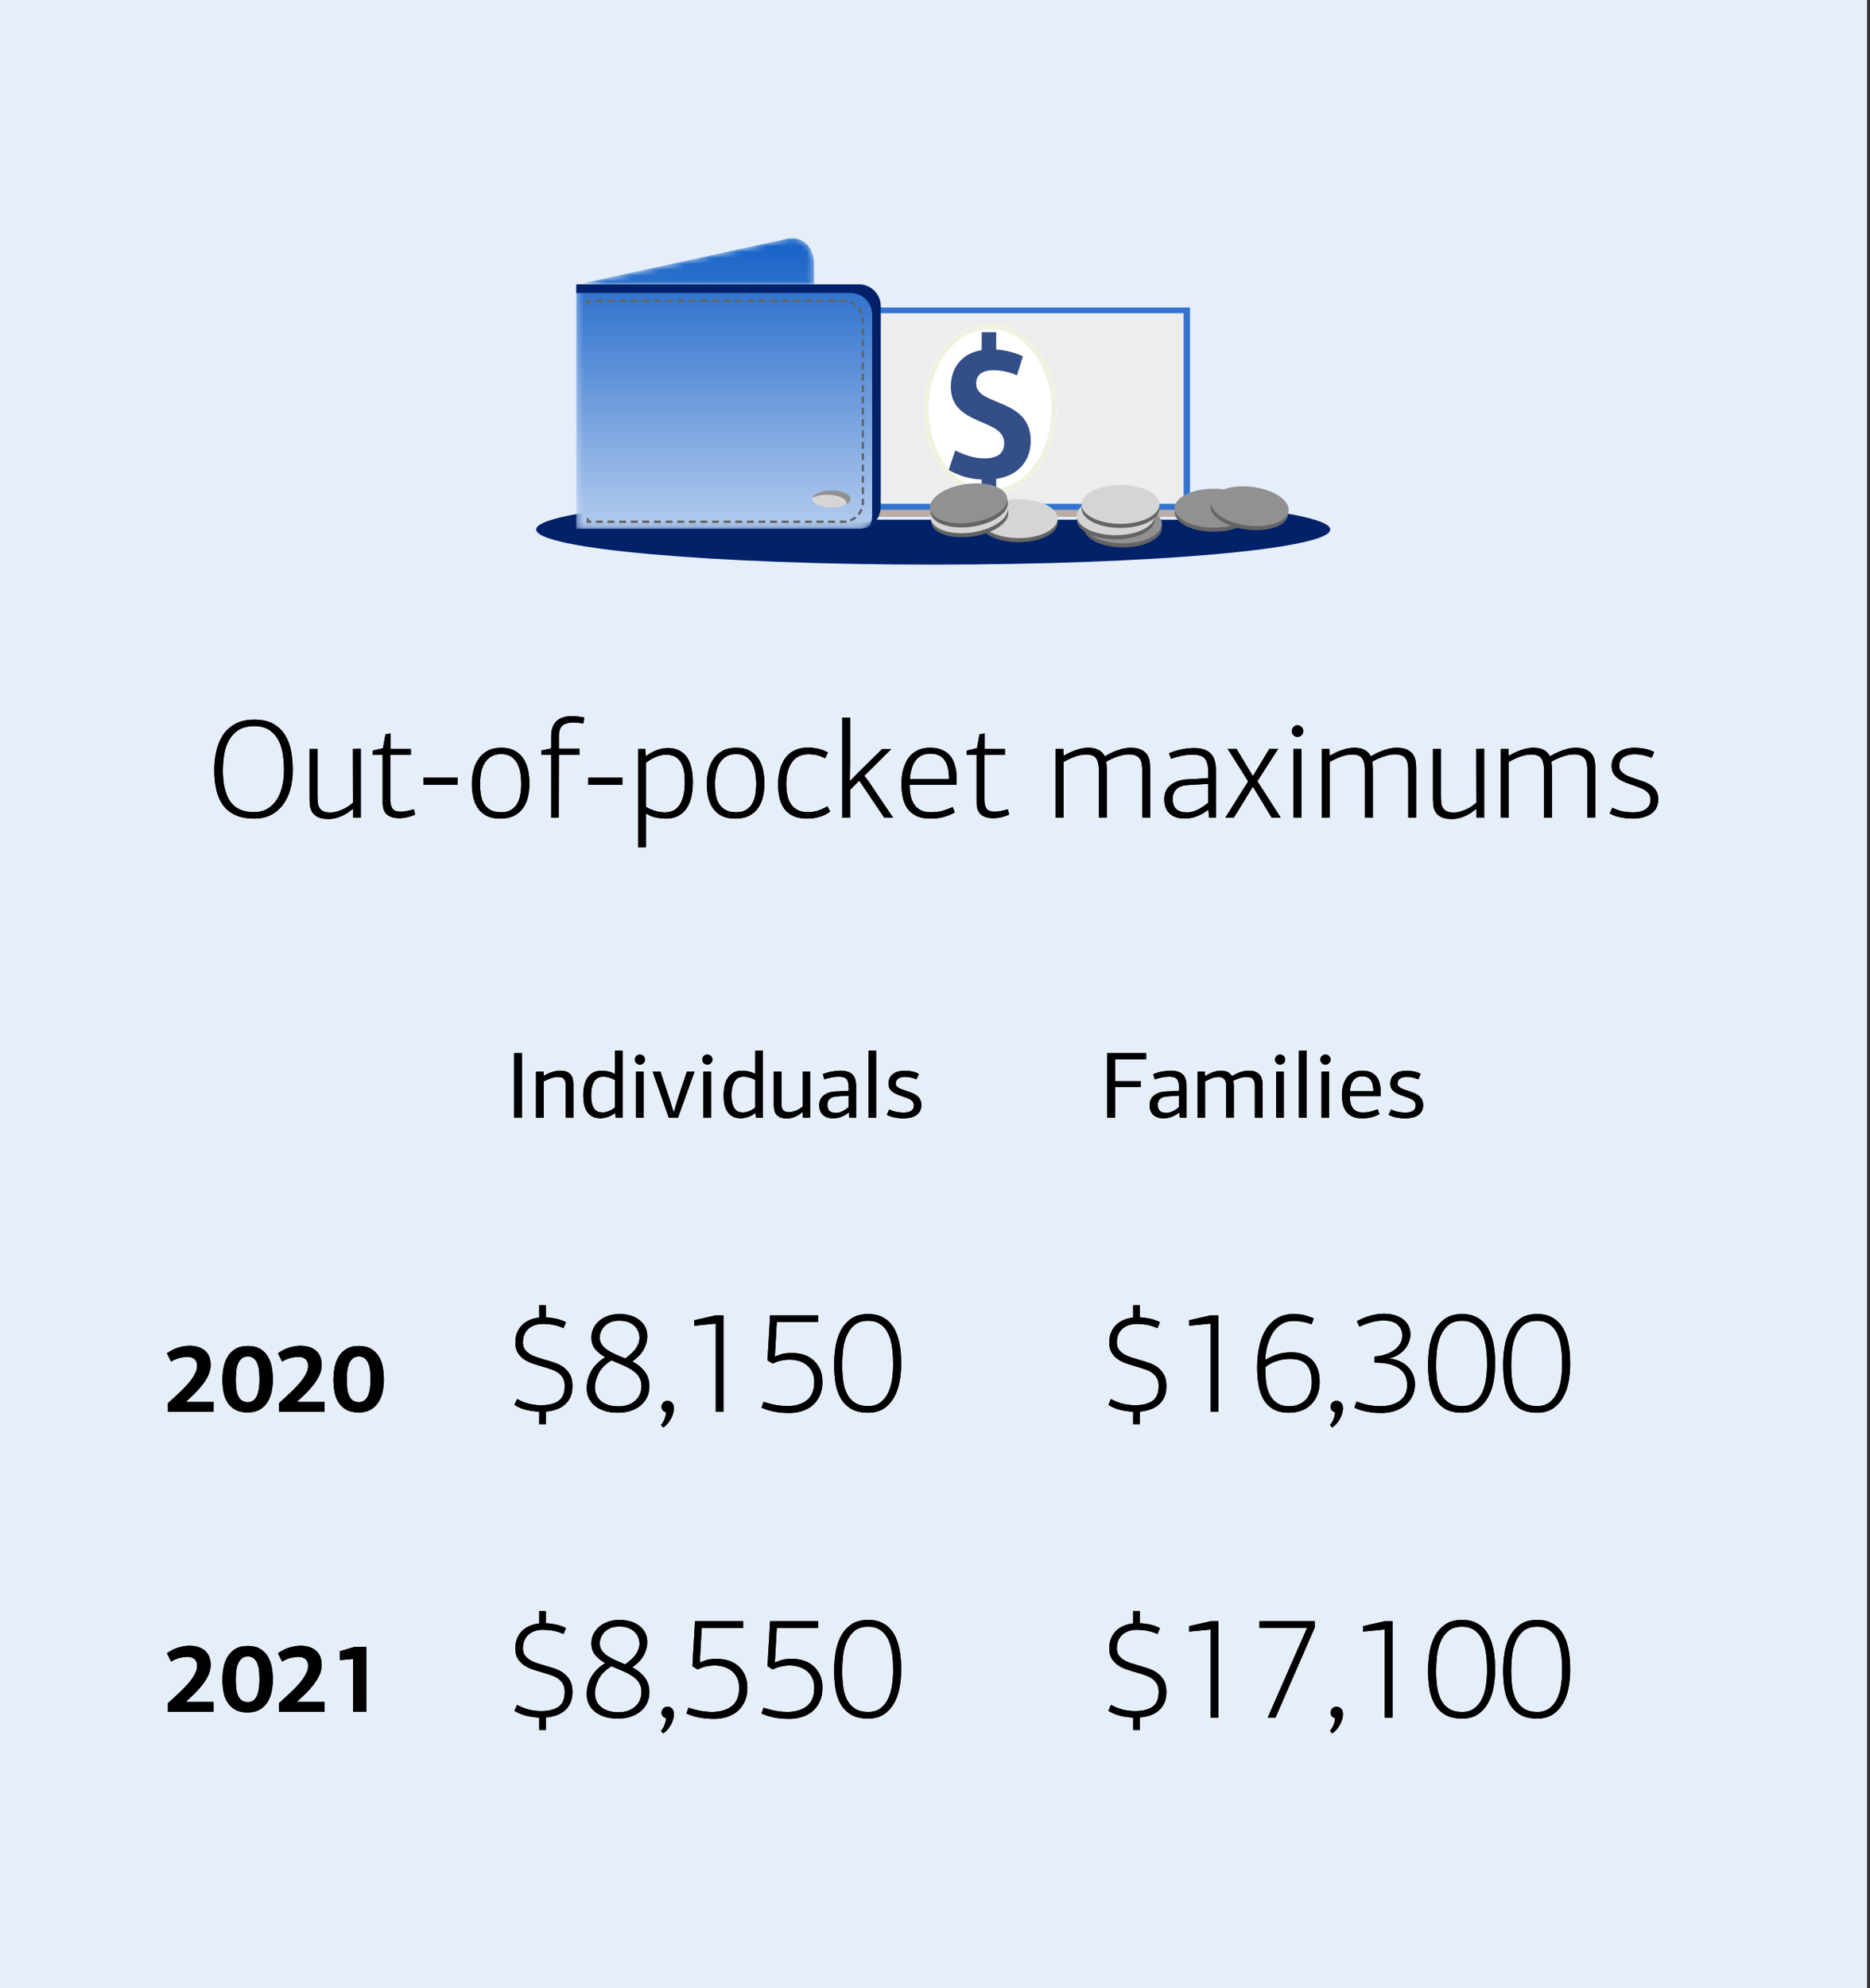 <svg xmlns="http://www.w3.org/2000/svg" xmlns:xlink="http://www.w3.org/1999/xlink" width="318" height="338" viewBox="0 0 318 338">
  <rect x="0" y="0" width="318" height="338" fill="#333333" stroke="none"/>
  <defs>
    <path id="oopmaxs-a" d="M2.784,15 L2.784,4.04 L1.44,4.04 L1.44,15 L2.784,15 Z M6.464,15 L6.464,8.856 C6.805,8.664 7.195,8.488 7.632,8.328 C8.069,8.168 8.475,8.088 8.848,8.088 C9.157,8.088 9.403,8.128 9.584,8.208 C9.765,8.288 9.901,8.405 9.992,8.56 C10.083,8.715 10.141,8.901 10.168,9.12 C10.195,9.339 10.208,9.581 10.208,9.848 L10.208,9.848 L10.208,15 L11.504,15 L11.504,9.528 C11.504,9.24 11.485,8.947 11.448,8.648 C11.411,8.349 11.315,8.08 11.16,7.84 C11.005,7.6 10.776,7.403 10.472,7.248 C10.168,7.093 9.749,7.016 9.216,7.016 C8.843,7.016 8.405,7.093 7.904,7.248 C7.403,7.403 6.933,7.619 6.496,7.896 L6.496,7.896 L6.448,7.864 L6.432,7.192 L5.152,7.192 L5.152,15 L6.464,15 Z M16.096,15.112 C16.501,15.112 16.928,15.035 17.376,14.88 C17.824,14.725 18.229,14.504 18.592,14.216 C18.603,14.216 18.608,14.219 18.608,14.224 L18.612,14.23 L18.624,14.232 L18.688,15 L19.872,15 L19.872,3.624 L18.56,3.624 L18.56,7.592 C18.187,7.368 17.797,7.216 17.392,7.136 C16.987,7.056 16.635,7.016 16.336,7.016 C15.76,7.016 15.272,7.125 14.872,7.344 C14.472,7.563 14.147,7.861 13.896,8.24 C13.645,8.619 13.464,9.064 13.352,9.576 C13.24,10.088 13.184,10.643 13.184,11.24 C13.184,11.763 13.232,12.259 13.328,12.728 C13.424,13.197 13.584,13.608 13.808,13.96 C14.032,14.312 14.331,14.592 14.704,14.8 C15.077,15.008 15.541,15.112 16.096,15.112 Z M16.496,14.136 C16.208,14.136 15.941,14.088 15.696,13.992 C15.451,13.896 15.243,13.736 15.072,13.512 C14.901,13.288 14.768,12.992 14.672,12.624 C14.576,12.256 14.528,11.795 14.528,11.24 C14.528,10.621 14.584,10.107 14.696,9.696 C14.808,9.285 14.955,8.957 15.136,8.712 C15.317,8.467 15.531,8.293 15.776,8.192 C16.021,8.091 16.283,8.04 16.56,8.04 C16.912,8.04 17.277,8.099 17.656,8.216 C18.035,8.333 18.336,8.461 18.56,8.6 L18.56,8.6 L18.56,13.272 C18.443,13.379 18.299,13.485 18.128,13.592 C17.957,13.699 17.776,13.792 17.584,13.872 C17.392,13.952 17.203,14.016 17.016,14.064 C16.829,14.112 16.656,14.136 16.496,14.136 Z M22.8,5.992 C23.045,5.992 23.253,5.907 23.424,5.736 C23.595,5.565 23.68,5.368 23.68,5.144 C23.68,4.899 23.595,4.693 23.424,4.528 C23.253,4.363 23.045,4.28 22.8,4.28 C22.576,4.28 22.379,4.363 22.208,4.528 C22.037,4.693 21.952,4.899 21.952,5.144 C21.952,5.368 22.037,5.565 22.208,5.736 C22.379,5.907 22.576,5.992 22.8,5.992 Z M23.44,15 L23.44,7.192 L22.144,7.192 L22.144,15 L23.44,15 Z M29.296,15 L32.112,7.192 L30.8,7.192 L29.536,11 C29.429,11.331 29.325,11.656 29.224,11.976 C29.123,12.296 29.032,12.592 28.952,12.864 C28.872,13.136 28.803,13.373 28.744,13.576 C28.685,13.779 28.64,13.917 28.608,13.992 L28.608,13.992 L28.528,13.992 C28.379,13.544 28.232,13.08 28.088,12.6 C27.944,12.12 27.797,11.656 27.648,11.208 C27.435,10.536 27.213,9.869 26.984,9.208 C26.755,8.547 26.533,7.875 26.32,7.192 L26.32,7.192 L24.992,7.192 L27.728,15 L29.296,15 Z M34.272,5.992 C34.517,5.992 34.725,5.907 34.896,5.736 C35.067,5.565 35.152,5.368 35.152,5.144 C35.152,4.899 35.067,4.693 34.896,4.528 C34.725,4.363 34.517,4.28 34.272,4.28 C34.048,4.28 33.851,4.363 33.68,4.528 C33.509,4.693 33.424,4.899 33.424,5.144 C33.424,5.368 33.509,5.565 33.68,5.736 C33.851,5.907 34.048,5.992 34.272,5.992 Z M34.912,15 L34.912,7.192 L33.616,7.192 L33.616,15 L34.912,15 Z M39.968,15.112 C40.373,15.112 40.8,15.035 41.248,14.88 C41.696,14.725 42.101,14.504 42.464,14.216 C42.475,14.216 42.48,14.219 42.48,14.224 L42.484,14.23 L42.496,14.232 L42.56,15 L43.744,15 L43.744,3.624 L42.432,3.624 L42.432,7.592 C42.059,7.368 41.669,7.216 41.264,7.136 C40.859,7.056 40.507,7.016 40.208,7.016 C39.632,7.016 39.144,7.125 38.744,7.344 C38.344,7.563 38.019,7.861 37.768,8.24 C37.517,8.619 37.336,9.064 37.224,9.576 C37.112,10.088 37.056,10.643 37.056,11.24 C37.056,11.763 37.104,12.259 37.2,12.728 C37.296,13.197 37.456,13.608 37.68,13.96 C37.904,14.312 38.203,14.592 38.576,14.8 C38.949,15.008 39.413,15.112 39.968,15.112 Z M40.368,14.136 C40.08,14.136 39.813,14.088 39.568,13.992 C39.323,13.896 39.115,13.736 38.944,13.512 C38.773,13.288 38.64,12.992 38.544,12.624 C38.448,12.256 38.4,11.795 38.4,11.24 C38.4,10.621 38.456,10.107 38.568,9.696 C38.68,9.285 38.827,8.957 39.008,8.712 C39.189,8.467 39.403,8.293 39.648,8.192 C39.893,8.091 40.155,8.04 40.432,8.04 C40.784,8.04 41.149,8.099 41.528,8.216 C41.907,8.333 42.208,8.461 42.432,8.6 L42.432,8.6 L42.432,13.272 C42.315,13.379 42.171,13.485 42,13.592 C41.829,13.699 41.648,13.792 41.456,13.872 C41.264,13.952 41.075,14.016 40.888,14.064 C40.701,14.112 40.528,14.136 40.368,14.136 Z M47.84,15.144 C47.979,15.144 48.144,15.131 48.336,15.104 C48.528,15.077 48.739,15.024 48.968,14.944 C49.197,14.864 49.44,14.752 49.696,14.608 C49.952,14.464 50.208,14.28 50.464,14.056 L50.464,14.056 L50.496,14.088 L50.544,15 L51.776,15 L51.776,7.192 L50.496,7.192 L50.496,13.08 C50.123,13.421 49.725,13.672 49.304,13.832 C48.883,13.992 48.523,14.072 48.224,14.072 C47.915,14.072 47.672,14.032 47.496,13.952 C47.32,13.872 47.187,13.757 47.096,13.608 C47.005,13.459 46.947,13.277 46.92,13.064 C46.893,12.851 46.88,12.605 46.88,12.328 L46.88,12.328 L46.88,7.192 L45.584,7.192 L45.584,12.648 C45.584,12.936 45.603,13.229 45.64,13.528 C45.677,13.827 45.771,14.096 45.92,14.336 C46.069,14.576 46.293,14.771 46.592,14.92 C46.891,15.069 47.307,15.144 47.84,15.144 Z M55.616,15.112 C55.744,15.112 55.899,15.107 56.08,15.096 C56.261,15.085 56.469,15.048 56.704,14.984 C56.939,14.92 57.192,14.824 57.464,14.696 C57.736,14.568 58.021,14.381 58.32,14.136 C58.341,14.147 58.352,14.152 58.352,14.152 L58.352,14.152 L58.432,15 L59.584,15 L59.584,9.624 C59.584,8.664 59.352,7.989 58.888,7.6 C58.424,7.211 57.771,7.016 56.928,7.016 C56.448,7.016 55.939,7.069 55.4,7.176 C54.861,7.283 54.368,7.432 53.92,7.624 C53.973,7.773 54.019,7.917 54.056,8.056 C54.093,8.195 54.133,8.339 54.176,8.488 C54.571,8.36 54.981,8.253 55.408,8.168 C55.835,8.083 56.245,8.04 56.64,8.04 C57.312,8.04 57.76,8.187 57.984,8.48 C58.208,8.773 58.32,9.24 58.32,9.88 L58.32,9.88 L58.32,10.44 L55.968,10.568 C55.2,10.611 54.565,10.832 54.064,11.232 C53.563,11.632 53.312,12.2 53.312,12.936 C53.312,13.171 53.347,13.416 53.416,13.672 C53.485,13.928 53.608,14.163 53.784,14.376 C53.96,14.589 54.197,14.765 54.496,14.904 C54.795,15.043 55.168,15.112 55.616,15.112 Z M56.16,14.2 C55.648,14.2 55.277,14.085 55.048,13.856 C54.819,13.627 54.704,13.277 54.704,12.808 C54.704,12.392 54.835,12.061 55.096,11.816 C55.357,11.571 55.755,11.432 56.288,11.4 L56.288,11.4 L58.32,11.272 L58.32,13.208 C57.947,13.528 57.579,13.773 57.216,13.944 C56.853,14.115 56.501,14.2 56.16,14.2 Z M62.992,15 L62.992,3.624 L61.696,3.624 L61.696,15 L62.992,15 Z M67.584,15.128 C68.032,15.128 68.445,15.085 68.824,15 C69.203,14.915 69.528,14.781 69.8,14.6 C70.072,14.419 70.285,14.187 70.44,13.904 C70.595,13.621 70.672,13.283 70.672,12.888 C70.672,12.472 70.595,12.131 70.44,11.864 C70.285,11.597 70.08,11.373 69.824,11.192 C69.568,11.011 69.28,10.861 68.96,10.744 C68.64,10.627 68.315,10.515 67.984,10.408 C67.824,10.355 67.648,10.296 67.456,10.232 C67.264,10.168 67.083,10.088 66.912,9.992 C66.741,9.896 66.6,9.787 66.488,9.664 C66.376,9.541 66.32,9.395 66.32,9.224 C66.32,9.011 66.365,8.829 66.456,8.68 C66.547,8.531 66.664,8.411 66.808,8.32 C66.952,8.229 67.12,8.165 67.312,8.128 C67.504,8.091 67.701,8.072 67.904,8.072 C68.181,8.072 68.475,8.101 68.784,8.16 C69.093,8.219 69.451,8.328 69.856,8.488 L69.856,8.488 L70.256,7.576 C70.085,7.469 69.899,7.381 69.696,7.312 C69.493,7.243 69.288,7.187 69.08,7.144 C68.872,7.101 68.667,7.069 68.464,7.048 C68.261,7.027 68.08,7.016 67.92,7.016 C67.525,7.016 67.157,7.059 66.816,7.144 C66.475,7.229 66.176,7.363 65.92,7.544 C65.664,7.725 65.461,7.955 65.312,8.232 C65.163,8.509 65.088,8.835 65.088,9.208 C65.088,9.571 65.163,9.869 65.312,10.104 C65.461,10.339 65.659,10.539 65.904,10.704 C66.149,10.869 66.429,11.011 66.744,11.128 C67.059,11.245 67.387,11.363 67.728,11.48 C67.952,11.555 68.165,11.632 68.368,11.712 C68.571,11.792 68.749,11.885 68.904,11.992 C69.059,12.099 69.181,12.227 69.272,12.376 C69.363,12.525 69.408,12.701 69.408,12.904 C69.408,13.139 69.363,13.336 69.272,13.496 C69.181,13.656 69.056,13.784 68.896,13.88 C68.736,13.976 68.547,14.045 68.328,14.088 C68.109,14.131 67.877,14.152 67.632,14.152 C67.355,14.152 67.008,14.12 66.592,14.056 C66.176,13.992 65.717,13.848 65.216,13.624 L65.216,13.624 L64.8,14.52 C64.971,14.616 65.171,14.704 65.4,14.784 C65.629,14.864 65.867,14.928 66.112,14.976 C66.357,15.024 66.605,15.061 66.856,15.088 C67.107,15.115 67.349,15.128 67.584,15.128 Z"/>
    <path id="oopmaxs-b" d="M8.304,15 L8.304,13.336 L3.728,13.336 L3.696,13.24 C4.101,12.867 4.544,12.448 5.024,11.984 C5.504,11.52 5.952,11.024 6.368,10.496 C6.784,9.968 7.131,9.416 7.408,8.84 C7.685,8.264 7.824,7.672 7.824,7.064 C7.824,5.997 7.501,5.184 6.856,4.624 C6.211,4.064 5.328,3.784 4.208,3.784 C3.685,3.784 3.088,3.877 2.416,4.064 C1.744,4.251 1.067,4.584 0.384,5.064 L0.384,5.064 L1.088,6.472 C1.664,6.141 2.192,5.925 2.672,5.824 C3.152,5.723 3.531,5.672 3.808,5.672 C4.363,5.672 4.787,5.803 5.08,6.064 C5.373,6.325 5.52,6.712 5.52,7.224 C5.52,7.565 5.44,7.92 5.28,8.288 C5.12,8.656 4.909,9.027 4.648,9.4 C4.387,9.773 4.083,10.147 3.736,10.52 C3.389,10.893 3.032,11.256 2.664,11.608 C2.296,11.96 1.931,12.301 1.568,12.632 C1.205,12.963 0.869,13.267 0.56,13.544 L0.56,13.544 L0.56,15 L8.304,15 Z M14.128,15.128 C14.928,15.128 15.6,14.971 16.144,14.656 C16.688,14.341 17.128,13.925 17.464,13.408 C17.8,12.891 18.04,12.293 18.184,11.616 C18.328,10.939 18.4,10.237 18.4,9.512 C18.4,8.84 18.341,8.165 18.224,7.488 C18.107,6.811 17.888,6.2 17.568,5.656 C17.248,5.112 16.813,4.669 16.264,4.328 C15.715,3.987 15.008,3.816 14.144,3.816 C13.291,3.816 12.587,3.984 12.032,4.32 C11.477,4.656 11.037,5.096 10.712,5.64 C10.387,6.184 10.157,6.797 10.024,7.48 C9.891,8.163 9.824,8.851 9.824,9.544 C9.824,10.28 9.888,10.987 10.016,11.664 C10.144,12.341 10.373,12.936 10.704,13.448 C11.035,13.96 11.475,14.368 12.024,14.672 C12.573,14.976 13.275,15.128 14.128,15.128 Z M14.144,13.368 C13.717,13.368 13.371,13.269 13.104,13.072 C12.837,12.875 12.629,12.605 12.48,12.264 C12.331,11.923 12.229,11.52 12.176,11.056 C12.123,10.592 12.096,10.093 12.096,9.56 C12.096,9.123 12.117,8.672 12.16,8.208 C12.203,7.744 12.296,7.32 12.44,6.936 C12.584,6.552 12.792,6.235 13.064,5.984 C13.336,5.733 13.696,5.608 14.144,5.608 C14.592,5.608 14.949,5.733 15.216,5.984 C15.483,6.235 15.683,6.552 15.816,6.936 C15.949,7.32 16.035,7.744 16.072,8.208 C16.109,8.672 16.128,9.117 16.128,9.544 C16.128,10.035 16.099,10.509 16.04,10.968 C15.981,11.427 15.88,11.835 15.736,12.192 C15.592,12.549 15.389,12.835 15.128,13.048 C14.867,13.261 14.539,13.368 14.144,13.368 Z M27.184,15 L27.184,13.336 L22.608,13.336 L22.576,13.24 C22.981,12.867 23.424,12.448 23.904,11.984 C24.384,11.52 24.832,11.024 25.248,10.496 C25.664,9.968 26.011,9.416 26.288,8.84 C26.565,8.264 26.704,7.672 26.704,7.064 C26.704,5.997 26.381,5.184 25.736,4.624 C25.091,4.064 24.208,3.784 23.088,3.784 C22.565,3.784 21.968,3.877 21.296,4.064 C20.624,4.251 19.947,4.584 19.264,5.064 L19.264,5.064 L19.968,6.472 C20.544,6.141 21.072,5.925 21.552,5.824 C22.032,5.723 22.411,5.672 22.688,5.672 C23.243,5.672 23.667,5.803 23.96,6.064 C24.253,6.325 24.4,6.712 24.4,7.224 C24.4,7.565 24.32,7.92 24.16,8.288 C24,8.656 23.789,9.027 23.528,9.4 C23.267,9.773 22.963,10.147 22.616,10.52 C22.269,10.893 21.912,11.256 21.544,11.608 C21.176,11.96 20.811,12.301 20.448,12.632 C20.085,12.963 19.749,13.267 19.44,13.544 L19.44,13.544 L19.44,15 L27.184,15 Z M33.008,15.128 C33.808,15.128 34.48,14.971 35.024,14.656 C35.568,14.341 36.008,13.925 36.344,13.408 C36.68,12.891 36.92,12.293 37.064,11.616 C37.208,10.939 37.28,10.237 37.28,9.512 C37.28,8.84 37.221,8.165 37.104,7.488 C36.987,6.811 36.768,6.2 36.448,5.656 C36.128,5.112 35.693,4.669 35.144,4.328 C34.595,3.987 33.888,3.816 33.024,3.816 C32.171,3.816 31.467,3.984 30.912,4.32 C30.357,4.656 29.917,5.096 29.592,5.64 C29.267,6.184 29.037,6.797 28.904,7.48 C28.771,8.163 28.704,8.851 28.704,9.544 C28.704,10.28 28.768,10.987 28.896,11.664 C29.024,12.341 29.253,12.936 29.584,13.448 C29.915,13.96 30.355,14.368 30.904,14.672 C31.453,14.976 32.155,15.128 33.008,15.128 Z M33.024,13.368 C32.597,13.368 32.251,13.269 31.984,13.072 C31.717,12.875 31.509,12.605 31.36,12.264 C31.211,11.923 31.109,11.52 31.056,11.056 C31.003,10.592 30.976,10.093 30.976,9.56 C30.976,9.123 30.997,8.672 31.04,8.208 C31.083,7.744 31.176,7.32 31.32,6.936 C31.464,6.552 31.672,6.235 31.944,5.984 C32.216,5.733 32.576,5.608 33.024,5.608 C33.472,5.608 33.829,5.733 34.096,5.984 C34.363,6.235 34.563,6.552 34.696,6.936 C34.829,7.32 34.915,7.744 34.952,8.208 C34.989,8.672 35.008,9.117 35.008,9.544 C35.008,10.035 34.979,10.509 34.92,10.968 C34.861,11.427 34.76,11.835 34.616,12.192 C34.472,12.549 34.269,12.835 34.008,13.048 C33.747,13.261 33.419,13.368 33.024,13.368 Z"/>
    <path id="oopmaxs-c" d="M6.84,24.112 L6.84,21.976 C7.48,21.928 8.072,21.808 8.616,21.616 C9.16,21.424 9.636,21.152 10.044,20.8 C10.452,20.448 10.772,20.012 11.004,19.492 C11.236,18.972 11.352,18.352 11.352,17.632 C11.352,16.848 11.212,16.204 10.932,15.7 C10.652,15.196 10.292,14.78 9.852,14.452 C9.412,14.124 8.908,13.864 8.34,13.672 C7.772,13.48 7.2,13.304 6.624,13.144 C6.176,13.016 5.732,12.88 5.292,12.736 C4.852,12.592 4.456,12.412 4.104,12.196 C3.752,11.98 3.468,11.716 3.252,11.404 C3.036,11.092 2.928,10.696 2.928,10.216 C2.928,9.688 3.016,9.228 3.192,8.836 C3.368,8.444 3.612,8.116 3.924,7.852 C4.236,7.588 4.6,7.392 5.016,7.264 C5.432,7.136 5.88,7.072 6.36,7.072 C6.84,7.072 7.36,7.116 7.92,7.204 C8.48,7.292 9.12,7.488 9.84,7.792 L9.84,7.792 L10.248,6.784 C9.688,6.496 9.108,6.292 8.508,6.172 C7.908,6.052 7.352,5.976 6.84,5.944 L6.84,5.944 L6.84,3.904 L5.688,3.904 L5.688,5.992 C5.096,6.056 4.552,6.196 4.056,6.412 C3.56,6.628 3.132,6.916 2.772,7.276 C2.412,7.636 2.132,8.064 1.932,8.56 C1.732,9.056 1.632,9.616 1.632,10.24 C1.632,10.928 1.768,11.5 2.04,11.956 C2.312,12.412 2.672,12.792 3.12,13.096 C3.568,13.4 4.084,13.648 4.668,13.84 C5.252,14.032 5.856,14.216 6.48,14.392 C6.976,14.536 7.444,14.688 7.884,14.848 C8.324,15.008 8.7,15.208 9.012,15.448 C9.324,15.688 9.572,15.98 9.756,16.324 C9.94,16.668 10.032,17.104 10.032,17.632 C10.032,18.832 9.676,19.676 8.964,20.164 C8.252,20.652 7.272,20.896 6.024,20.896 C5.448,20.896 4.824,20.828 4.152,20.692 C3.48,20.556 2.736,20.272 1.92,19.84 L1.92,19.84 L1.488,20.848 C2.096,21.232 2.768,21.512 3.504,21.688 C4.24,21.864 4.968,21.968 5.688,22 L5.688,22 L5.688,24.112 L6.84,24.112 Z M19.08,22.168 C19.944,22.168 20.708,22.048 21.372,21.808 C22.036,21.568 22.596,21.244 23.052,20.836 C23.508,20.428 23.852,19.956 24.084,19.42 C24.316,18.884 24.432,18.312 24.432,17.704 C24.432,16.696 24.16,15.844 23.616,15.148 C23.072,14.452 22.376,13.888 21.528,13.456 C22.504,12.752 23.172,12.032 23.532,11.296 C23.892,10.56 24.072,9.864 24.072,9.208 C24.072,8.52 23.928,7.932 23.64,7.444 C23.352,6.956 22.98,6.56 22.524,6.256 C22.068,5.952 21.564,5.732 21.012,5.596 C20.46,5.46 19.912,5.392 19.368,5.392 C18.648,5.392 17.992,5.496 17.4,5.704 C16.808,5.912 16.304,6.196 15.888,6.556 C15.472,6.916 15.148,7.336 14.916,7.816 C14.684,8.296 14.568,8.808 14.568,9.352 C14.568,10.12 14.764,10.764 15.156,11.284 C15.548,11.804 16.136,12.288 16.92,12.736 C16.36,13.072 15.88,13.448 15.48,13.864 C15.08,14.28 14.752,14.72 14.496,15.184 C14.24,15.648 14.056,16.124 13.944,16.612 C13.832,17.1 13.776,17.576 13.776,18.04 C13.776,18.6 13.884,19.128 14.1,19.624 C14.316,20.12 14.644,20.556 15.084,20.932 C15.524,21.308 16.076,21.608 16.74,21.832 C17.404,22.056 18.184,22.168 19.08,22.168 Z M20.304,12.952 C19.776,12.728 19.252,12.504 18.732,12.28 C18.212,12.056 17.748,11.808 17.34,11.536 C16.932,11.264 16.604,10.952 16.356,10.6 C16.108,10.248 15.984,9.832 15.984,9.352 C15.984,9.112 16.04,8.828 16.152,8.5 C16.264,8.172 16.448,7.86 16.704,7.564 C16.96,7.268 17.3,7.02 17.724,6.82 C18.148,6.62 18.672,6.52 19.296,6.52 C19.936,6.52 20.476,6.612 20.916,6.796 C21.356,6.98 21.712,7.216 21.984,7.504 C22.256,7.792 22.452,8.108 22.572,8.452 C22.692,8.796 22.752,9.128 22.752,9.448 C22.752,9.96 22.576,10.508 22.224,11.092 C21.872,11.676 21.232,12.296 20.304,12.952 Z M19.176,21.088 C18.456,21.088 17.84,20.996 17.328,20.812 C16.816,20.628 16.4,20.384 16.08,20.08 C15.76,19.776 15.528,19.432 15.384,19.048 C15.24,18.664 15.168,18.272 15.168,17.872 C15.168,17.104 15.376,16.308 15.792,15.484 C16.208,14.66 16.936,13.92 17.976,13.264 C18.712,13.568 19.392,13.856 20.016,14.128 C20.64,14.4 21.18,14.696 21.636,15.016 C22.092,15.336 22.448,15.708 22.704,16.132 C22.96,16.556 23.088,17.072 23.088,17.68 C23.088,18.112 23.008,18.532 22.848,18.94 C22.688,19.348 22.444,19.712 22.116,20.032 C21.788,20.352 21.38,20.608 20.892,20.8 C20.404,20.992 19.832,21.088 19.176,21.088 Z M26.76,24.688 C27.032,24.528 27.284,24.312 27.516,24.04 C27.748,23.768 27.944,23.484 28.104,23.188 C28.264,22.892 28.388,22.588 28.476,22.276 C28.564,21.964 28.608,21.672 28.608,21.4 C28.608,21.032 28.508,20.732 28.308,20.5 C28.108,20.268 27.84,20.152 27.504,20.152 C27.216,20.152 26.976,20.252 26.784,20.452 C26.592,20.652 26.496,20.888 26.496,21.16 C26.496,21.4 26.568,21.604 26.712,21.772 C26.856,21.94 27.04,22.048 27.264,22.096 C27.248,22.464 27.168,22.836 27.024,23.212 C26.88,23.588 26.672,23.936 26.4,24.256 L26.4,24.256 L26.76,24.688 Z M37.032,22 L37.032,5.608 L35.736,5.608 L32.04,6.448 L32.04,7.384 L35.712,7.024 L35.712,22 L37.032,22 Z M48.264,22.216 C49,22.216 49.708,22.108 50.388,21.892 C51.068,21.676 51.664,21.352 52.176,20.92 C52.688,20.488 53.096,19.94 53.4,19.276 C53.704,18.612 53.856,17.832 53.856,16.936 C53.856,16.056 53.704,15.304 53.4,14.68 C53.096,14.056 52.7,13.544 52.212,13.144 C51.724,12.744 51.176,12.456 50.568,12.28 C49.96,12.104 49.352,12.016 48.744,12.016 C47.896,12.016 47.252,12.092 46.812,12.244 C46.372,12.396 46.024,12.52 45.768,12.616 C45.784,12.296 45.808,11.872 45.84,11.344 C45.872,10.816 45.904,10.264 45.936,9.688 C45.968,9.112 45.996,8.56 46.02,8.032 C46.044,7.504 46.072,7.08 46.104,6.76 L46.104,6.76 L53.136,6.76 L53.136,5.608 L44.952,5.608 C44.936,5.992 44.908,6.536 44.868,7.24 C44.828,7.944 44.784,8.676 44.736,9.436 C44.688,10.196 44.644,10.928 44.604,11.632 C44.564,12.336 44.536,12.88 44.52,13.264 C44.552,13.28 44.608,13.316 44.688,13.372 C44.768,13.428 44.856,13.484 44.952,13.54 C45.048,13.596 45.136,13.652 45.216,13.708 C45.296,13.764 45.36,13.8 45.408,13.816 C45.84,13.592 46.308,13.424 46.812,13.312 C47.316,13.2 47.8,13.144 48.264,13.144 C48.84,13.144 49.384,13.224 49.896,13.384 C50.408,13.544 50.852,13.78 51.228,14.092 C51.604,14.404 51.904,14.796 52.128,15.268 C52.352,15.74 52.464,16.296 52.464,16.936 C52.464,18.36 52.044,19.4 51.204,20.056 C50.364,20.712 49.232,21.04 47.808,21.04 C47.312,21.04 46.74,20.988 46.092,20.884 C45.444,20.78 44.696,20.592 43.848,20.32 L43.848,20.32 L43.488,21.304 C44.192,21.624 44.936,21.856 45.72,22 C46.504,22.144 47.352,22.216 48.264,22.216 Z M61.632,22.168 C62.72,22.168 63.624,21.92 64.344,21.424 C65.064,20.928 65.64,20.284 66.072,19.492 C66.504,18.7 66.808,17.812 66.984,16.828 C67.16,15.844 67.248,14.872 67.248,13.912 C67.248,13.368 67.228,12.78 67.188,12.148 C67.148,11.516 67.06,10.884 66.924,10.252 C66.788,9.62 66.596,9.012 66.348,8.428 C66.1,7.844 65.768,7.328 65.352,6.88 C64.936,6.432 64.428,6.072 63.828,5.8 C63.228,5.528 62.504,5.392 61.656,5.392 C60.424,5.392 59.428,5.672 58.668,6.232 C57.908,6.792 57.32,7.496 56.904,8.344 C56.488,9.192 56.208,10.12 56.064,11.128 C55.92,12.136 55.848,13.088 55.848,13.984 C55.848,14.976 55.916,15.96 56.052,16.936 C56.188,17.912 56.464,18.788 56.88,19.564 C57.296,20.34 57.884,20.968 58.644,21.448 C59.404,21.928 60.4,22.168 61.632,22.168 Z M61.656,21.04 C60.728,21.04 59.976,20.856 59.4,20.488 C58.824,20.12 58.372,19.616 58.044,18.976 C57.716,18.336 57.496,17.592 57.384,16.744 C57.272,15.896 57.216,14.992 57.216,14.032 C57.216,13.296 57.26,12.492 57.348,11.62 C57.436,10.748 57.632,9.936 57.936,9.184 C58.24,8.432 58.684,7.804 59.268,7.3 C59.852,6.796 60.648,6.544 61.656,6.544 C62.328,6.544 62.896,6.668 63.36,6.916 C63.824,7.164 64.212,7.488 64.524,7.888 C64.836,8.288 65.084,8.748 65.268,9.268 C65.452,9.788 65.588,10.324 65.676,10.876 C65.764,11.428 65.82,11.972 65.844,12.508 C65.868,13.044 65.88,13.536 65.88,13.984 C65.88,14.8 65.82,15.628 65.7,16.468 C65.58,17.308 65.364,18.064 65.052,18.736 C64.74,19.408 64.308,19.96 63.756,20.392 C63.204,20.824 62.504,21.04 61.656,21.04 Z"/>
    <path id="oopmaxs-d" d="M6.84,24.112 L6.84,21.976 C7.48,21.928 8.072,21.808 8.616,21.616 C9.16,21.424 9.636,21.152 10.044,20.8 C10.452,20.448 10.772,20.012 11.004,19.492 C11.236,18.972 11.352,18.352 11.352,17.632 C11.352,16.848 11.212,16.204 10.932,15.7 C10.652,15.196 10.292,14.78 9.852,14.452 C9.412,14.124 8.908,13.864 8.34,13.672 C7.772,13.48 7.2,13.304 6.624,13.144 C6.176,13.016 5.732,12.88 5.292,12.736 C4.852,12.592 4.456,12.412 4.104,12.196 C3.752,11.98 3.468,11.716 3.252,11.404 C3.036,11.092 2.928,10.696 2.928,10.216 C2.928,9.688 3.016,9.228 3.192,8.836 C3.368,8.444 3.612,8.116 3.924,7.852 C4.236,7.588 4.6,7.392 5.016,7.264 C5.432,7.136 5.88,7.072 6.36,7.072 C6.84,7.072 7.36,7.116 7.92,7.204 C8.48,7.292 9.12,7.488 9.84,7.792 L9.84,7.792 L10.248,6.784 C9.688,6.496 9.108,6.292 8.508,6.172 C7.908,6.052 7.352,5.976 6.84,5.944 L6.84,5.944 L6.84,3.904 L5.688,3.904 L5.688,5.992 C5.096,6.056 4.552,6.196 4.056,6.412 C3.56,6.628 3.132,6.916 2.772,7.276 C2.412,7.636 2.132,8.064 1.932,8.56 C1.732,9.056 1.632,9.616 1.632,10.24 C1.632,10.928 1.768,11.5 2.04,11.956 C2.312,12.412 2.672,12.792 3.12,13.096 C3.568,13.4 4.084,13.648 4.668,13.84 C5.252,14.032 5.856,14.216 6.48,14.392 C6.976,14.536 7.444,14.688 7.884,14.848 C8.324,15.008 8.7,15.208 9.012,15.448 C9.324,15.688 9.572,15.98 9.756,16.324 C9.94,16.668 10.032,17.104 10.032,17.632 C10.032,18.832 9.676,19.676 8.964,20.164 C8.252,20.652 7.272,20.896 6.024,20.896 C5.448,20.896 4.824,20.828 4.152,20.692 C3.48,20.556 2.736,20.272 1.92,19.84 L1.92,19.84 L1.488,20.848 C2.096,21.232 2.768,21.512 3.504,21.688 C4.24,21.864 4.968,21.968 5.688,22 L5.688,22 L5.688,24.112 L6.84,24.112 Z M20.208,22 L20.208,5.608 L18.912,5.608 L15.216,6.448 L15.216,7.384 L18.888,7.024 L18.888,22 L20.208,22 Z M32.184,22.168 C32.968,22.168 33.68,22.048 34.32,21.808 C34.96,21.568 35.508,21.22 35.964,20.764 C36.42,20.308 36.776,19.756 37.032,19.108 C37.288,18.46 37.416,17.728 37.416,16.912 C37.416,16 37.284,15.224 37.02,14.584 C36.756,13.944 36.404,13.428 35.964,13.036 C35.524,12.644 35.016,12.356 34.44,12.172 C33.864,11.988 33.264,11.896 32.64,11.896 C31.744,11.896 30.932,12.016 30.204,12.256 C29.476,12.496 28.824,12.792 28.248,13.144 L28.248,13.144 L28.152,13.072 C28.168,12.768 28.208,12.396 28.272,11.956 C28.336,11.516 28.44,11.052 28.584,10.564 C28.728,10.076 28.916,9.596 29.148,9.124 C29.38,8.652 29.672,8.224 30.024,7.84 C30.376,7.456 30.796,7.148 31.284,6.916 C31.772,6.684 32.336,6.568 32.976,6.568 C33.376,6.568 33.836,6.608 34.356,6.688 C34.876,6.768 35.44,6.92 36.048,7.144 L36.048,7.144 L36.408,6.136 C36.072,5.976 35.616,5.812 35.04,5.644 C34.464,5.476 33.768,5.392 32.952,5.392 C31.912,5.392 31.008,5.616 30.24,6.064 C29.472,6.512 28.832,7.136 28.32,7.936 C27.808,8.736 27.424,9.692 27.168,10.804 C26.912,11.916 26.784,13.144 26.784,14.488 C26.784,15.544 26.864,16.536 27.024,17.464 C27.184,18.392 27.464,19.204 27.864,19.9 C28.264,20.596 28.812,21.148 29.508,21.556 C30.204,21.964 31.096,22.168 32.184,22.168 Z M32.232,21.064 C31.32,21.064 30.592,20.856 30.048,20.44 C29.504,20.024 29.096,19.512 28.824,18.904 C28.552,18.296 28.376,17.64 28.296,16.936 C28.216,16.232 28.176,15.6 28.176,15.04 L28.176,15.04 L28.176,14.416 C28.192,14.4 28.3,14.316 28.5,14.164 C28.7,14.012 28.98,13.852 29.34,13.684 C29.7,13.516 30.136,13.364 30.648,13.228 C31.16,13.092 31.744,13.024 32.4,13.024 C33.088,13.024 33.668,13.12 34.14,13.312 C34.612,13.504 34.992,13.776 35.28,14.128 C35.568,14.48 35.772,14.9 35.892,15.388 C36.012,15.876 36.072,16.416 36.072,17.008 C36.072,17.6 35.988,18.144 35.82,18.64 C35.652,19.136 35.404,19.564 35.076,19.924 C34.748,20.284 34.344,20.564 33.864,20.764 C33.384,20.964 32.84,21.064 32.232,21.064 Z M39.528,24.688 C39.8,24.528 40.052,24.312 40.284,24.04 C40.516,23.768 40.712,23.484 40.872,23.188 C41.032,22.892 41.156,22.588 41.244,22.276 C41.332,21.964 41.376,21.672 41.376,21.4 C41.376,21.032 41.276,20.732 41.076,20.5 C40.876,20.268 40.608,20.152 40.272,20.152 C39.984,20.152 39.744,20.252 39.552,20.452 C39.36,20.652 39.264,20.888 39.264,21.16 C39.264,21.4 39.336,21.604 39.48,21.772 C39.624,21.94 39.808,22.048 40.032,22.096 C40.016,22.464 39.936,22.836 39.792,23.212 C39.648,23.588 39.44,23.936 39.168,24.256 L39.168,24.256 L39.528,24.688 Z M47.928,22.216 C48.808,22.216 49.6,22.088 50.304,21.832 C51.008,21.576 51.608,21.228 52.104,20.788 C52.6,20.348 52.976,19.832 53.232,19.24 C53.488,18.648 53.616,18.024 53.616,17.368 C53.616,16.744 53.504,16.176 53.28,15.664 C53.056,15.152 52.752,14.708 52.368,14.332 C51.984,13.956 51.536,13.652 51.024,13.42 C50.512,13.188 49.968,13.04 49.392,12.976 L49.392,12.976 L49.392,12.904 C50,12.744 50.52,12.512 50.952,12.208 C51.384,11.904 51.74,11.564 52.02,11.188 C52.3,10.812 52.508,10.42 52.644,10.012 C52.78,9.604 52.848,9.216 52.848,8.848 C52.848,8.4 52.76,7.964 52.584,7.54 C52.408,7.116 52.136,6.744 51.768,6.424 C51.4,6.104 50.928,5.844 50.352,5.644 C49.776,5.444 49.096,5.344 48.312,5.344 C47.64,5.344 46.904,5.448 46.104,5.656 C45.304,5.864 44.52,6.184 43.752,6.616 L43.752,6.616 L44.16,7.552 C44.992,7.168 45.744,6.896 46.416,6.736 C47.088,6.576 47.688,6.496 48.216,6.496 C49.368,6.496 50.2,6.744 50.712,7.24 C51.224,7.736 51.48,8.336 51.48,9.04 C51.48,9.44 51.388,9.836 51.204,10.228 C51.02,10.62 50.732,10.984 50.34,11.32 C49.948,11.656 49.456,11.94 48.864,12.172 C48.272,12.404 47.568,12.552 46.752,12.616 L46.752,12.616 L46.752,13.648 C48.592,13.648 49.976,13.972 50.904,14.62 C51.832,15.268 52.296,16.224 52.296,17.488 C52.296,18.64 51.876,19.524 51.036,20.14 C50.196,20.756 49.088,21.064 47.712,21.064 C47.232,21.064 46.684,21.02 46.068,20.932 C45.452,20.844 44.656,20.624 43.68,20.272 L43.68,20.272 L43.32,21.304 C43.848,21.576 44.508,21.796 45.3,21.964 C46.092,22.132 46.968,22.216 47.928,22.216 Z M61.632,22.168 C62.72,22.168 63.624,21.92 64.344,21.424 C65.064,20.928 65.64,20.284 66.072,19.492 C66.504,18.7 66.808,17.812 66.984,16.828 C67.16,15.844 67.248,14.872 67.248,13.912 C67.248,13.368 67.228,12.78 67.188,12.148 C67.148,11.516 67.06,10.884 66.924,10.252 C66.788,9.62 66.596,9.012 66.348,8.428 C66.1,7.844 65.768,7.328 65.352,6.88 C64.936,6.432 64.428,6.072 63.828,5.8 C63.228,5.528 62.504,5.392 61.656,5.392 C60.424,5.392 59.428,5.672 58.668,6.232 C57.908,6.792 57.32,7.496 56.904,8.344 C56.488,9.192 56.208,10.12 56.064,11.128 C55.92,12.136 55.848,13.088 55.848,13.984 C55.848,14.976 55.916,15.96 56.052,16.936 C56.188,17.912 56.464,18.788 56.88,19.564 C57.296,20.34 57.884,20.968 58.644,21.448 C59.404,21.928 60.4,22.168 61.632,22.168 Z M61.656,21.04 C60.728,21.04 59.976,20.856 59.4,20.488 C58.824,20.12 58.372,19.616 58.044,18.976 C57.716,18.336 57.496,17.592 57.384,16.744 C57.272,15.896 57.216,14.992 57.216,14.032 C57.216,13.296 57.26,12.492 57.348,11.62 C57.436,10.748 57.632,9.936 57.936,9.184 C58.24,8.432 58.684,7.804 59.268,7.3 C59.852,6.796 60.648,6.544 61.656,6.544 C62.328,6.544 62.896,6.668 63.36,6.916 C63.824,7.164 64.212,7.488 64.524,7.888 C64.836,8.288 65.084,8.748 65.268,9.268 C65.452,9.788 65.588,10.324 65.676,10.876 C65.764,11.428 65.82,11.972 65.844,12.508 C65.868,13.044 65.88,13.536 65.88,13.984 C65.88,14.8 65.82,15.628 65.7,16.468 C65.58,17.308 65.364,18.064 65.052,18.736 C64.74,19.408 64.308,19.96 63.756,20.392 C63.204,20.824 62.504,21.04 61.656,21.04 Z M74.4,22.168 C75.488,22.168 76.392,21.92 77.112,21.424 C77.832,20.928 78.408,20.284 78.84,19.492 C79.272,18.7 79.576,17.812 79.752,16.828 C79.928,15.844 80.016,14.872 80.016,13.912 C80.016,13.368 79.996,12.78 79.956,12.148 C79.916,11.516 79.828,10.884 79.692,10.252 C79.556,9.62 79.364,9.012 79.116,8.428 C78.868,7.844 78.536,7.328 78.12,6.88 C77.704,6.432 77.196,6.072 76.596,5.8 C75.996,5.528 75.272,5.392 74.424,5.392 C73.192,5.392 72.196,5.672 71.436,6.232 C70.676,6.792 70.088,7.496 69.672,8.344 C69.256,9.192 68.976,10.12 68.832,11.128 C68.688,12.136 68.616,13.088 68.616,13.984 C68.616,14.976 68.684,15.96 68.82,16.936 C68.956,17.912 69.232,18.788 69.648,19.564 C70.064,20.34 70.652,20.968 71.412,21.448 C72.172,21.928 73.168,22.168 74.4,22.168 Z M74.424,21.04 C73.496,21.04 72.744,20.856 72.168,20.488 C71.592,20.12 71.14,19.616 70.812,18.976 C70.484,18.336 70.264,17.592 70.152,16.744 C70.04,15.896 69.984,14.992 69.984,14.032 C69.984,13.296 70.028,12.492 70.116,11.62 C70.204,10.748 70.4,9.936 70.704,9.184 C71.008,8.432 71.452,7.804 72.036,7.3 C72.62,6.796 73.416,6.544 74.424,6.544 C75.096,6.544 75.664,6.668 76.128,6.916 C76.592,7.164 76.98,7.488 77.292,7.888 C77.604,8.288 77.852,8.748 78.036,9.268 C78.22,9.788 78.356,10.324 78.444,10.876 C78.532,11.428 78.588,11.972 78.612,12.508 C78.636,13.044 78.648,13.536 78.648,13.984 C78.648,14.8 78.588,15.628 78.468,16.468 C78.348,17.308 78.132,18.064 77.82,18.736 C77.508,19.408 77.076,19.96 76.524,20.392 C75.972,20.824 75.272,21.04 74.424,21.04 Z"/>
    <path id="oopmaxs-e" d="M6.84,24.112 L6.84,21.976 C7.48,21.928 8.072,21.808 8.616,21.616 C9.16,21.424 9.636,21.152 10.044,20.8 C10.452,20.448 10.772,20.012 11.004,19.492 C11.236,18.972 11.352,18.352 11.352,17.632 C11.352,16.848 11.212,16.204 10.932,15.7 C10.652,15.196 10.292,14.78 9.852,14.452 C9.412,14.124 8.908,13.864 8.34,13.672 C7.772,13.48 7.2,13.304 6.624,13.144 C6.176,13.016 5.732,12.88 5.292,12.736 C4.852,12.592 4.456,12.412 4.104,12.196 C3.752,11.98 3.468,11.716 3.252,11.404 C3.036,11.092 2.928,10.696 2.928,10.216 C2.928,9.688 3.016,9.228 3.192,8.836 C3.368,8.444 3.612,8.116 3.924,7.852 C4.236,7.588 4.6,7.392 5.016,7.264 C5.432,7.136 5.88,7.072 6.36,7.072 C6.84,7.072 7.36,7.116 7.92,7.204 C8.48,7.292 9.12,7.488 9.84,7.792 L9.84,7.792 L10.248,6.784 C9.688,6.496 9.108,6.292 8.508,6.172 C7.908,6.052 7.352,5.976 6.84,5.944 L6.84,5.944 L6.84,3.904 L5.688,3.904 L5.688,5.992 C5.096,6.056 4.552,6.196 4.056,6.412 C3.56,6.628 3.132,6.916 2.772,7.276 C2.412,7.636 2.132,8.064 1.932,8.56 C1.732,9.056 1.632,9.616 1.632,10.24 C1.632,10.928 1.768,11.5 2.04,11.956 C2.312,12.412 2.672,12.792 3.12,13.096 C3.568,13.4 4.084,13.648 4.668,13.84 C5.252,14.032 5.856,14.216 6.48,14.392 C6.976,14.536 7.444,14.688 7.884,14.848 C8.324,15.008 8.7,15.208 9.012,15.448 C9.324,15.688 9.572,15.98 9.756,16.324 C9.94,16.668 10.032,17.104 10.032,17.632 C10.032,18.832 9.676,19.676 8.964,20.164 C8.252,20.652 7.272,20.896 6.024,20.896 C5.448,20.896 4.824,20.828 4.152,20.692 C3.48,20.556 2.736,20.272 1.92,19.84 L1.92,19.84 L1.488,20.848 C2.096,21.232 2.768,21.512 3.504,21.688 C4.24,21.864 4.968,21.968 5.688,22 L5.688,22 L5.688,24.112 L6.84,24.112 Z M20.208,22 L20.208,5.608 L18.912,5.608 L15.216,6.448 L15.216,7.384 L18.888,7.024 L18.888,22 L20.208,22 Z M29.904,22 L36.576,6.688 L36.576,5.608 L27.168,5.608 L27.168,6.736 L35.28,6.736 L28.584,22 L29.904,22 Z M39.528,24.688 C39.8,24.528 40.052,24.312 40.284,24.04 C40.516,23.768 40.712,23.484 40.872,23.188 C41.032,22.892 41.156,22.588 41.244,22.276 C41.332,21.964 41.376,21.672 41.376,21.4 C41.376,21.032 41.276,20.732 41.076,20.5 C40.876,20.268 40.608,20.152 40.272,20.152 C39.984,20.152 39.744,20.252 39.552,20.452 C39.36,20.652 39.264,20.888 39.264,21.16 C39.264,21.4 39.336,21.604 39.48,21.772 C39.624,21.94 39.808,22.048 40.032,22.096 C40.016,22.464 39.936,22.836 39.792,23.212 C39.648,23.588 39.44,23.936 39.168,24.256 L39.168,24.256 L39.528,24.688 Z M49.8,22 L49.8,5.608 L48.504,5.608 L44.808,6.448 L44.808,7.384 L48.48,7.024 L48.48,22 L49.8,22 Z M61.632,22.168 C62.72,22.168 63.624,21.92 64.344,21.424 C65.064,20.928 65.64,20.284 66.072,19.492 C66.504,18.7 66.808,17.812 66.984,16.828 C67.16,15.844 67.248,14.872 67.248,13.912 C67.248,13.368 67.228,12.78 67.188,12.148 C67.148,11.516 67.06,10.884 66.924,10.252 C66.788,9.62 66.596,9.012 66.348,8.428 C66.1,7.844 65.768,7.328 65.352,6.88 C64.936,6.432 64.428,6.072 63.828,5.8 C63.228,5.528 62.504,5.392 61.656,5.392 C60.424,5.392 59.428,5.672 58.668,6.232 C57.908,6.792 57.32,7.496 56.904,8.344 C56.488,9.192 56.208,10.12 56.064,11.128 C55.92,12.136 55.848,13.088 55.848,13.984 C55.848,14.976 55.916,15.96 56.052,16.936 C56.188,17.912 56.464,18.788 56.88,19.564 C57.296,20.34 57.884,20.968 58.644,21.448 C59.404,21.928 60.4,22.168 61.632,22.168 Z M61.656,21.04 C60.728,21.04 59.976,20.856 59.4,20.488 C58.824,20.12 58.372,19.616 58.044,18.976 C57.716,18.336 57.496,17.592 57.384,16.744 C57.272,15.896 57.216,14.992 57.216,14.032 C57.216,13.296 57.26,12.492 57.348,11.62 C57.436,10.748 57.632,9.936 57.936,9.184 C58.24,8.432 58.684,7.804 59.268,7.3 C59.852,6.796 60.648,6.544 61.656,6.544 C62.328,6.544 62.896,6.668 63.36,6.916 C63.824,7.164 64.212,7.488 64.524,7.888 C64.836,8.288 65.084,8.748 65.268,9.268 C65.452,9.788 65.588,10.324 65.676,10.876 C65.764,11.428 65.82,11.972 65.844,12.508 C65.868,13.044 65.88,13.536 65.88,13.984 C65.88,14.8 65.82,15.628 65.7,16.468 C65.58,17.308 65.364,18.064 65.052,18.736 C64.74,19.408 64.308,19.96 63.756,20.392 C63.204,20.824 62.504,21.04 61.656,21.04 Z M74.4,22.168 C75.488,22.168 76.392,21.92 77.112,21.424 C77.832,20.928 78.408,20.284 78.84,19.492 C79.272,18.7 79.576,17.812 79.752,16.828 C79.928,15.844 80.016,14.872 80.016,13.912 C80.016,13.368 79.996,12.78 79.956,12.148 C79.916,11.516 79.828,10.884 79.692,10.252 C79.556,9.62 79.364,9.012 79.116,8.428 C78.868,7.844 78.536,7.328 78.12,6.88 C77.704,6.432 77.196,6.072 76.596,5.8 C75.996,5.528 75.272,5.392 74.424,5.392 C73.192,5.392 72.196,5.672 71.436,6.232 C70.676,6.792 70.088,7.496 69.672,8.344 C69.256,9.192 68.976,10.12 68.832,11.128 C68.688,12.136 68.616,13.088 68.616,13.984 C68.616,14.976 68.684,15.96 68.82,16.936 C68.956,17.912 69.232,18.788 69.648,19.564 C70.064,20.34 70.652,20.968 71.412,21.448 C72.172,21.928 73.168,22.168 74.4,22.168 Z M74.424,21.04 C73.496,21.04 72.744,20.856 72.168,20.488 C71.592,20.12 71.14,19.616 70.812,18.976 C70.484,18.336 70.264,17.592 70.152,16.744 C70.04,15.896 69.984,14.992 69.984,14.032 C69.984,13.296 70.028,12.492 70.116,11.62 C70.204,10.748 70.4,9.936 70.704,9.184 C71.008,8.432 71.452,7.804 72.036,7.3 C72.62,6.796 73.416,6.544 74.424,6.544 C75.096,6.544 75.664,6.668 76.128,6.916 C76.592,7.164 76.98,7.488 77.292,7.888 C77.604,8.288 77.852,8.748 78.036,9.268 C78.22,9.788 78.356,10.324 78.444,10.876 C78.532,11.428 78.588,11.972 78.612,12.508 C78.636,13.044 78.648,13.536 78.648,13.984 C78.648,14.8 78.588,15.628 78.468,16.468 C78.348,17.308 78.132,18.064 77.82,18.736 C77.508,19.408 77.076,19.96 76.524,20.392 C75.972,20.824 75.272,21.04 74.424,21.04 Z"/>
    <path id="oopmaxs-f" d="M6.84,24.112 L6.84,21.976 C7.48,21.928 8.072,21.808 8.616,21.616 C9.16,21.424 9.636,21.152 10.044,20.8 C10.452,20.448 10.772,20.012 11.004,19.492 C11.236,18.972 11.352,18.352 11.352,17.632 C11.352,16.848 11.212,16.204 10.932,15.7 C10.652,15.196 10.292,14.78 9.852,14.452 C9.412,14.124 8.908,13.864 8.34,13.672 C7.772,13.48 7.2,13.304 6.624,13.144 C6.176,13.016 5.732,12.88 5.292,12.736 C4.852,12.592 4.456,12.412 4.104,12.196 C3.752,11.98 3.468,11.716 3.252,11.404 C3.036,11.092 2.928,10.696 2.928,10.216 C2.928,9.688 3.016,9.228 3.192,8.836 C3.368,8.444 3.612,8.116 3.924,7.852 C4.236,7.588 4.6,7.392 5.016,7.264 C5.432,7.136 5.88,7.072 6.36,7.072 C6.84,7.072 7.36,7.116 7.92,7.204 C8.48,7.292 9.12,7.488 9.84,7.792 L9.84,7.792 L10.248,6.784 C9.688,6.496 9.108,6.292 8.508,6.172 C7.908,6.052 7.352,5.976 6.84,5.944 L6.84,5.944 L6.84,3.904 L5.688,3.904 L5.688,5.992 C5.096,6.056 4.552,6.196 4.056,6.412 C3.56,6.628 3.132,6.916 2.772,7.276 C2.412,7.636 2.132,8.064 1.932,8.56 C1.732,9.056 1.632,9.616 1.632,10.24 C1.632,10.928 1.768,11.5 2.04,11.956 C2.312,12.412 2.672,12.792 3.12,13.096 C3.568,13.4 4.084,13.648 4.668,13.84 C5.252,14.032 5.856,14.216 6.48,14.392 C6.976,14.536 7.444,14.688 7.884,14.848 C8.324,15.008 8.7,15.208 9.012,15.448 C9.324,15.688 9.572,15.98 9.756,16.324 C9.94,16.668 10.032,17.104 10.032,17.632 C10.032,18.832 9.676,19.676 8.964,20.164 C8.252,20.652 7.272,20.896 6.024,20.896 C5.448,20.896 4.824,20.828 4.152,20.692 C3.48,20.556 2.736,20.272 1.92,19.84 L1.92,19.84 L1.488,20.848 C2.096,21.232 2.768,21.512 3.504,21.688 C4.24,21.864 4.968,21.968 5.688,22 L5.688,22 L5.688,24.112 L6.84,24.112 Z M19.08,22.168 C19.944,22.168 20.708,22.048 21.372,21.808 C22.036,21.568 22.596,21.244 23.052,20.836 C23.508,20.428 23.852,19.956 24.084,19.42 C24.316,18.884 24.432,18.312 24.432,17.704 C24.432,16.696 24.16,15.844 23.616,15.148 C23.072,14.452 22.376,13.888 21.528,13.456 C22.504,12.752 23.172,12.032 23.532,11.296 C23.892,10.56 24.072,9.864 24.072,9.208 C24.072,8.52 23.928,7.932 23.64,7.444 C23.352,6.956 22.98,6.56 22.524,6.256 C22.068,5.952 21.564,5.732 21.012,5.596 C20.46,5.46 19.912,5.392 19.368,5.392 C18.648,5.392 17.992,5.496 17.4,5.704 C16.808,5.912 16.304,6.196 15.888,6.556 C15.472,6.916 15.148,7.336 14.916,7.816 C14.684,8.296 14.568,8.808 14.568,9.352 C14.568,10.12 14.764,10.764 15.156,11.284 C15.548,11.804 16.136,12.288 16.92,12.736 C16.36,13.072 15.88,13.448 15.48,13.864 C15.08,14.28 14.752,14.72 14.496,15.184 C14.24,15.648 14.056,16.124 13.944,16.612 C13.832,17.1 13.776,17.576 13.776,18.04 C13.776,18.6 13.884,19.128 14.1,19.624 C14.316,20.12 14.644,20.556 15.084,20.932 C15.524,21.308 16.076,21.608 16.74,21.832 C17.404,22.056 18.184,22.168 19.08,22.168 Z M20.304,12.952 C19.776,12.728 19.252,12.504 18.732,12.28 C18.212,12.056 17.748,11.808 17.34,11.536 C16.932,11.264 16.604,10.952 16.356,10.6 C16.108,10.248 15.984,9.832 15.984,9.352 C15.984,9.112 16.04,8.828 16.152,8.5 C16.264,8.172 16.448,7.86 16.704,7.564 C16.96,7.268 17.3,7.02 17.724,6.82 C18.148,6.62 18.672,6.52 19.296,6.52 C19.936,6.52 20.476,6.612 20.916,6.796 C21.356,6.98 21.712,7.216 21.984,7.504 C22.256,7.792 22.452,8.108 22.572,8.452 C22.692,8.796 22.752,9.128 22.752,9.448 C22.752,9.96 22.576,10.508 22.224,11.092 C21.872,11.676 21.232,12.296 20.304,12.952 Z M19.176,21.088 C18.456,21.088 17.84,20.996 17.328,20.812 C16.816,20.628 16.4,20.384 16.08,20.08 C15.76,19.776 15.528,19.432 15.384,19.048 C15.24,18.664 15.168,18.272 15.168,17.872 C15.168,17.104 15.376,16.308 15.792,15.484 C16.208,14.66 16.936,13.92 17.976,13.264 C18.712,13.568 19.392,13.856 20.016,14.128 C20.64,14.4 21.18,14.696 21.636,15.016 C22.092,15.336 22.448,15.708 22.704,16.132 C22.96,16.556 23.088,17.072 23.088,17.68 C23.088,18.112 23.008,18.532 22.848,18.94 C22.688,19.348 22.444,19.712 22.116,20.032 C21.788,20.352 21.38,20.608 20.892,20.8 C20.404,20.992 19.832,21.088 19.176,21.088 Z M26.76,24.688 C27.032,24.528 27.284,24.312 27.516,24.04 C27.748,23.768 27.944,23.484 28.104,23.188 C28.264,22.892 28.388,22.588 28.476,22.276 C28.564,21.964 28.608,21.672 28.608,21.4 C28.608,21.032 28.508,20.732 28.308,20.5 C28.108,20.268 27.84,20.152 27.504,20.152 C27.216,20.152 26.976,20.252 26.784,20.452 C26.592,20.652 26.496,20.888 26.496,21.16 C26.496,21.4 26.568,21.604 26.712,21.772 C26.856,21.94 27.04,22.048 27.264,22.096 C27.248,22.464 27.168,22.836 27.024,23.212 C26.88,23.588 26.672,23.936 26.4,24.256 L26.4,24.256 L26.76,24.688 Z M35.496,22.216 C36.232,22.216 36.94,22.108 37.62,21.892 C38.3,21.676 38.896,21.352 39.408,20.92 C39.92,20.488 40.328,19.94 40.632,19.276 C40.936,18.612 41.088,17.832 41.088,16.936 C41.088,16.056 40.936,15.304 40.632,14.68 C40.328,14.056 39.932,13.544 39.444,13.144 C38.956,12.744 38.408,12.456 37.8,12.28 C37.192,12.104 36.584,12.016 35.976,12.016 C35.128,12.016 34.484,12.092 34.044,12.244 C33.604,12.396 33.256,12.52 33,12.616 C33.016,12.296 33.04,11.872 33.072,11.344 C33.104,10.816 33.136,10.264 33.168,9.688 C33.2,9.112 33.228,8.56 33.252,8.032 C33.276,7.504 33.304,7.08 33.336,6.76 L33.336,6.76 L40.368,6.76 L40.368,5.608 L32.184,5.608 C32.168,5.992 32.14,6.536 32.1,7.24 C32.06,7.944 32.016,8.676 31.968,9.436 C31.92,10.196 31.876,10.928 31.836,11.632 C31.796,12.336 31.768,12.88 31.752,13.264 C31.784,13.28 31.84,13.316 31.92,13.372 C32,13.428 32.088,13.484 32.184,13.54 L32.322,13.624 L32.322,13.624 L32.448,13.708 C32.528,13.764 32.592,13.8 32.64,13.816 C33.072,13.592 33.54,13.424 34.044,13.312 C34.548,13.2 35.032,13.144 35.496,13.144 C36.072,13.144 36.616,13.224 37.128,13.384 C37.64,13.544 38.084,13.78 38.46,14.092 C38.836,14.404 39.136,14.796 39.36,15.268 C39.584,15.74 39.696,16.296 39.696,16.936 C39.696,18.36 39.276,19.4 38.436,20.056 C37.596,20.712 36.464,21.04 35.04,21.04 C34.544,21.04 33.972,20.988 33.324,20.884 C32.676,20.78 31.928,20.592 31.08,20.32 L31.08,20.32 L30.72,21.304 C31.424,21.624 32.168,21.856 32.952,22 C33.736,22.144 34.584,22.216 35.496,22.216 Z M48.264,22.216 C49,22.216 49.708,22.108 50.388,21.892 C51.068,21.676 51.664,21.352 52.176,20.92 C52.688,20.488 53.096,19.94 53.4,19.276 C53.704,18.612 53.856,17.832 53.856,16.936 C53.856,16.056 53.704,15.304 53.4,14.68 C53.096,14.056 52.7,13.544 52.212,13.144 C51.724,12.744 51.176,12.456 50.568,12.28 C49.96,12.104 49.352,12.016 48.744,12.016 C47.896,12.016 47.252,12.092 46.812,12.244 C46.372,12.396 46.024,12.52 45.768,12.616 C45.784,12.296 45.808,11.872 45.84,11.344 C45.872,10.816 45.904,10.264 45.936,9.688 C45.968,9.112 45.996,8.56 46.02,8.032 C46.044,7.504 46.072,7.08 46.104,6.76 L46.104,6.76 L53.136,6.76 L53.136,5.608 L44.952,5.608 C44.936,5.992 44.908,6.536 44.868,7.24 C44.828,7.944 44.784,8.676 44.736,9.436 C44.688,10.196 44.644,10.928 44.604,11.632 C44.564,12.336 44.536,12.88 44.52,13.264 C44.552,13.28 44.608,13.316 44.688,13.372 C44.768,13.428 44.856,13.484 44.952,13.54 C45.048,13.596 45.136,13.652 45.216,13.708 C45.296,13.764 45.36,13.8 45.408,13.816 C45.84,13.592 46.308,13.424 46.812,13.312 C47.316,13.2 47.8,13.144 48.264,13.144 C48.84,13.144 49.384,13.224 49.896,13.384 C50.408,13.544 50.852,13.78 51.228,14.092 C51.604,14.404 51.904,14.796 52.128,15.268 C52.352,15.74 52.464,16.296 52.464,16.936 C52.464,18.36 52.044,19.4 51.204,20.056 C50.364,20.712 49.232,21.04 47.808,21.04 C47.312,21.04 46.74,20.988 46.092,20.884 C45.444,20.78 44.696,20.592 43.848,20.32 L43.848,20.32 L43.488,21.304 C44.192,21.624 44.936,21.856 45.72,22 C46.504,22.144 47.352,22.216 48.264,22.216 Z M61.632,22.168 C62.72,22.168 63.624,21.92 64.344,21.424 C65.064,20.928 65.64,20.284 66.072,19.492 C66.504,18.7 66.808,17.812 66.984,16.828 C67.16,15.844 67.248,14.872 67.248,13.912 C67.248,13.368 67.228,12.78 67.188,12.148 C67.148,11.516 67.06,10.884 66.924,10.252 C66.788,9.62 66.596,9.012 66.348,8.428 C66.1,7.844 65.768,7.328 65.352,6.88 C64.936,6.432 64.428,6.072 63.828,5.8 C63.228,5.528 62.504,5.392 61.656,5.392 C60.424,5.392 59.428,5.672 58.668,6.232 C57.908,6.792 57.32,7.496 56.904,8.344 C56.488,9.192 56.208,10.12 56.064,11.128 C55.92,12.136 55.848,13.088 55.848,13.984 C55.848,14.976 55.916,15.96 56.052,16.936 C56.188,17.912 56.464,18.788 56.88,19.564 C57.296,20.34 57.884,20.968 58.644,21.448 C59.404,21.928 60.4,22.168 61.632,22.168 Z M61.656,21.04 C60.728,21.04 59.976,20.856 59.4,20.488 C58.824,20.12 58.372,19.616 58.044,18.976 C57.716,18.336 57.496,17.592 57.384,16.744 C57.272,15.896 57.216,14.992 57.216,14.032 C57.216,13.296 57.26,12.492 57.348,11.62 C57.436,10.748 57.632,9.936 57.936,9.184 C58.24,8.432 58.684,7.804 59.268,7.3 C59.852,6.796 60.648,6.544 61.656,6.544 C62.328,6.544 62.896,6.668 63.36,6.916 C63.824,7.164 64.212,7.488 64.524,7.888 C64.836,8.288 65.084,8.748 65.268,9.268 C65.452,9.788 65.588,10.324 65.676,10.876 C65.764,11.428 65.82,11.972 65.844,12.508 C65.868,13.044 65.88,13.536 65.88,13.984 C65.88,14.8 65.82,15.628 65.7,16.468 C65.58,17.308 65.364,18.064 65.052,18.736 C64.74,19.408 64.308,19.96 63.756,20.392 C63.204,20.824 62.504,21.04 61.656,21.04 Z"/>
    <path id="oopmaxs-g" d="M8.256,22.168 C9.328,22.168 10.272,21.956 11.088,21.532 C11.904,21.108 12.588,20.524 13.14,19.78 C13.692,19.036 14.104,18.16 14.376,17.152 C14.648,16.144 14.784,15.048 14.784,13.864 C14.784,12.76 14.688,11.696 14.496,10.672 C14.304,9.648 13.96,8.74 13.464,7.948 C12.968,7.156 12.3,6.524 11.46,6.052 C10.62,5.58 9.552,5.344 8.256,5.344 C6.976,5.344 5.9,5.58 5.028,6.052 C4.156,6.524 3.456,7.156 2.928,7.948 C2.4,8.74 2.02,9.656 1.788,10.696 C1.556,11.736 1.44,12.816 1.44,13.936 C1.44,15.216 1.564,16.364 1.812,17.38 C2.06,18.396 2.452,19.256 2.988,19.96 C3.524,20.664 4.224,21.208 5.088,21.592 C5.952,21.976 7.008,22.168 8.256,22.168 Z M8.184,21.064 C6.328,21.064 4.984,20.46 4.152,19.252 C3.32,18.044 2.904,16.288 2.904,13.984 C2.904,13.04 2.98,12.116 3.132,11.212 C3.284,10.308 3.56,9.504 3.96,8.8 C4.36,8.096 4.904,7.528 5.592,7.096 C6.28,6.664 7.168,6.448 8.256,6.448 C9.328,6.448 10.196,6.68 10.86,7.144 C11.524,7.608 12.036,8.204 12.396,8.932 C12.756,9.66 12.996,10.468 13.116,11.356 C13.236,12.244 13.296,13.104 13.296,13.936 C13.296,14.928 13.192,15.856 12.984,16.72 C12.776,17.584 12.464,18.336 12.048,18.976 C11.632,19.616 11.104,20.124 10.464,20.5 C9.824,20.876 9.064,21.064 8.184,21.064 Z M20.904,22.24 C21.096,22.24 21.332,22.22 21.612,22.18 C21.892,22.14 22.212,22.06 22.572,21.94 C22.932,21.82 23.312,21.648 23.712,21.424 C24.112,21.2 24.528,20.904 24.96,20.536 L24.96,20.536 L25.032,20.584 L25.032,22 L26.352,22 L26.352,10.288 C26.176,10.288 25.952,10.292 25.68,10.3 C25.408,10.308 25.184,10.312 25.008,10.312 L25.008,10.312 L25.032,19.456 C24.392,20.016 23.72,20.436 23.016,20.716 C22.312,20.996 21.712,21.136 21.216,21.136 C20.704,21.136 20.3,21.068 20.004,20.932 C19.708,20.796 19.484,20.604 19.332,20.356 C19.18,20.108 19.084,19.804 19.044,19.444 C19.004,19.084 18.984,18.68 18.984,18.232 L18.984,18.232 L18.984,10.312 L17.64,10.312 L17.64,18.64 C17.64,19.04 17.66,19.452 17.7,19.876 C17.74,20.3 17.864,20.688 18.072,21.04 C18.28,21.392 18.604,21.68 19.044,21.904 C19.484,22.128 20.104,22.24 20.904,22.24 Z M32.88,22.096 C33.344,22.096 33.812,22.04 34.284,21.928 C34.756,21.816 35.192,21.672 35.592,21.496 L35.592,21.496 L35.376,20.584 C34.432,20.856 33.688,20.992 33.144,20.992 C32.424,20.992 31.952,20.812 31.728,20.452 C31.504,20.092 31.392,19.624 31.392,19.048 L31.392,19.048 L31.392,11.344 L34.872,11.344 L34.872,10.312 L31.416,10.312 L31.416,7.696 L30.552,7.84 L30.12,10.192 L28.392,10.6 L28.392,11.344 L30.072,11.344 L30.072,19.456 C30.072,20.416 30.324,21.096 30.828,21.496 C31.332,21.896 32.016,22.096 32.88,22.096 Z M42.816,16.408 L42.816,15.208 L37.008,15.208 L37.008,16.408 L42.816,16.408 Z M50.064,22.168 C51.04,22.168 51.848,21.996 52.488,21.652 C53.128,21.308 53.636,20.852 54.012,20.284 C54.388,19.716 54.652,19.076 54.804,18.364 C54.956,17.652 55.032,16.936 55.032,16.216 C55.032,15.464 54.96,14.724 54.816,13.996 C54.672,13.268 54.416,12.616 54.048,12.04 C53.68,11.464 53.188,11 52.572,10.648 C51.956,10.296 51.176,10.12 50.232,10.12 C49.32,10.12 48.544,10.296 47.904,10.648 C47.264,11 46.748,11.464 46.356,12.04 C45.964,12.616 45.68,13.272 45.504,14.008 C45.328,14.744 45.24,15.496 45.24,16.264 C45.24,17.032 45.316,17.772 45.468,18.484 C45.62,19.196 45.88,19.824 46.248,20.368 C46.616,20.912 47.108,21.348 47.724,21.676 C48.34,22.004 49.12,22.168 50.064,22.168 Z M50.232,21.088 C49.464,21.088 48.848,20.952 48.384,20.68 C47.92,20.408 47.556,20.052 47.292,19.612 C47.028,19.172 46.852,18.664 46.764,18.088 C46.676,17.512 46.632,16.912 46.632,16.288 C46.632,15.68 46.684,15.072 46.788,14.464 C46.892,13.856 47.08,13.312 47.352,12.832 C47.624,12.352 47.992,11.96 48.456,11.656 C48.92,11.352 49.512,11.2 50.232,11.2 C50.952,11.2 51.536,11.36 51.984,11.68 C52.432,12 52.776,12.404 53.016,12.892 C53.256,13.38 53.42,13.924 53.508,14.524 C53.596,15.124 53.64,15.704 53.64,16.264 C53.64,16.824 53.596,17.392 53.508,17.968 C53.42,18.544 53.252,19.064 53.004,19.528 C52.756,19.992 52.408,20.368 51.96,20.656 C51.512,20.944 50.936,21.088 50.232,21.088 Z M60.024,22 L60.048,11.344 L63.528,11.344 L63.528,10.288 L60.048,10.288 L60.048,8.128 C60.048,7.28 60.252,6.684 60.66,6.34 C61.068,5.996 61.688,5.824 62.52,5.824 C62.76,5.824 63.032,5.84 63.336,5.872 C63.64,5.904 63.928,5.944 64.2,5.992 L64.2,5.992 L64.368,4.984 C64,4.904 63.632,4.844 63.264,4.804 C62.896,4.764 62.56,4.744 62.256,4.744 C61.12,4.744 60.248,5.028 59.64,5.596 C59.032,6.164 58.728,7.024 58.728,8.176 L58.728,8.176 L58.728,10.24 L57.072,10.576 L57.072,11.344 L58.728,11.344 L58.728,22 L60.024,22 Z M70.848,16.408 L70.848,15.208 L65.04,15.208 L65.04,16.408 L70.848,16.408 Z M74.832,27.04 L74.832,21.28 C75.408,21.648 76.004,21.888 76.62,22 C77.236,22.112 77.776,22.168 78.24,22.168 C79.072,22.168 79.78,22.008 80.364,21.688 C80.948,21.368 81.424,20.928 81.792,20.368 C82.16,19.808 82.424,19.148 82.584,18.388 C82.744,17.628 82.824,16.816 82.824,15.952 C82.824,15.152 82.752,14.4 82.608,13.696 C82.464,12.992 82.228,12.38 81.9,11.86 C81.572,11.34 81.136,10.928 80.592,10.624 C80.048,10.32 79.376,10.168 78.576,10.168 C77.92,10.168 77.272,10.292 76.632,10.54 C75.992,10.788 75.416,11.12 74.904,11.536 L74.904,11.536 L74.808,11.464 C74.808,11.416 74.804,11.34 74.796,11.236 C74.788,11.132 74.784,11.02 74.784,10.9 C74.784,10.78 74.78,10.664 74.772,10.552 C74.764,10.44 74.76,10.36 74.76,10.312 L74.76,10.312 L73.512,10.312 L73.512,27.04 L74.832,27.04 Z M78.072,21.112 C77.48,21.112 76.88,21.012 76.272,20.812 C75.664,20.612 75.184,20.392 74.832,20.152 L74.832,20.152 L74.832,12.712 C75.024,12.536 75.256,12.364 75.528,12.196 C75.8,12.028 76.092,11.876 76.404,11.74 C76.716,11.604 77.028,11.496 77.34,11.416 C77.652,11.336 77.944,11.296 78.216,11.296 C78.696,11.296 79.136,11.372 79.536,11.524 C79.936,11.676 80.28,11.932 80.568,12.292 C80.856,12.652 81.076,13.124 81.228,13.708 C81.38,14.292 81.456,15.024 81.456,15.904 C81.456,16.88 81.368,17.7 81.192,18.364 C81.016,19.028 80.776,19.564 80.472,19.972 C80.168,20.38 79.808,20.672 79.392,20.848 C78.976,21.024 78.536,21.112 78.072,21.112 Z M90.024,22.168 C91,22.168 91.808,21.996 92.448,21.652 C93.088,21.308 93.596,20.852 93.972,20.284 C94.348,19.716 94.612,19.076 94.764,18.364 C94.916,17.652 94.992,16.936 94.992,16.216 C94.992,15.464 94.92,14.724 94.776,13.996 C94.632,13.268 94.376,12.616 94.008,12.04 C93.64,11.464 93.148,11 92.532,10.648 C91.916,10.296 91.136,10.12 90.192,10.12 C89.28,10.12 88.504,10.296 87.864,10.648 C87.224,11 86.708,11.464 86.316,12.04 C85.924,12.616 85.64,13.272 85.464,14.008 C85.288,14.744 85.2,15.496 85.2,16.264 C85.2,17.032 85.276,17.772 85.428,18.484 C85.58,19.196 85.84,19.824 86.208,20.368 C86.576,20.912 87.068,21.348 87.684,21.676 C88.3,22.004 89.08,22.168 90.024,22.168 Z M90.192,21.088 C89.424,21.088 88.808,20.952 88.344,20.68 C87.88,20.408 87.516,20.052 87.252,19.612 C86.988,19.172 86.812,18.664 86.724,18.088 C86.636,17.512 86.592,16.912 86.592,16.288 C86.592,15.68 86.644,15.072 86.748,14.464 C86.852,13.856 87.04,13.312 87.312,12.832 C87.584,12.352 87.952,11.96 88.416,11.656 C88.88,11.352 89.472,11.2 90.192,11.2 C90.912,11.2 91.496,11.36 91.944,11.68 C92.392,12 92.736,12.404 92.976,12.892 C93.216,13.38 93.38,13.924 93.468,14.524 C93.556,15.124 93.6,15.704 93.6,16.264 C93.6,16.824 93.556,17.392 93.468,17.968 C93.38,18.544 93.212,19.064 92.964,19.528 C92.716,19.992 92.368,20.368 91.92,20.656 C91.472,20.944 90.896,21.088 90.192,21.088 Z M102.264,22.168 C103.032,22.168 103.76,22.06 104.448,21.844 C105.136,21.628 105.712,21.336 106.176,20.968 L106.176,20.968 L105.696,20.08 C105.12,20.416 104.576,20.664 104.064,20.824 C103.552,20.984 102.976,21.064 102.336,21.064 C101.632,21.064 101.048,20.936 100.584,20.68 C100.12,20.424 99.748,20.08 99.468,19.648 C99.188,19.216 98.992,18.708 98.88,18.124 C98.768,17.54 98.712,16.912 98.712,16.24 C98.712,14.736 99.028,13.524 99.66,12.604 C100.292,11.684 101.248,11.224 102.528,11.224 C102.896,11.224 103.304,11.264 103.752,11.344 C104.2,11.424 104.72,11.616 105.312,11.92 L105.312,11.92 L105.792,10.936 C105.28,10.632 104.728,10.416 104.136,10.288 C103.544,10.16 102.976,10.096 102.432,10.096 C101.712,10.096 101.088,10.192 100.56,10.384 C100.032,10.576 99.58,10.836 99.204,11.164 C98.828,11.492 98.516,11.872 98.268,12.304 C98.02,12.736 97.828,13.184 97.692,13.648 C97.556,14.112 97.46,14.576 97.404,15.04 C97.348,15.504 97.32,15.936 97.32,16.336 C97.32,17.2 97.404,17.988 97.572,18.7 C97.74,19.412 98.02,20.028 98.412,20.548 C98.804,21.068 99.316,21.468 99.948,21.748 C100.58,22.028 101.352,22.168 102.264,22.168 Z M109.56,22 L109.56,17.272 C109.816,17 110.076,16.74 110.34,16.492 C110.604,16.244 110.864,15.984 111.12,15.712 C111.84,16.768 112.548,17.816 113.244,18.856 C113.94,19.896 114.648,20.944 115.368,22 L115.368,22 L116.88,22 C116.656,21.696 116.356,21.26 115.98,20.692 C115.604,20.124 115.208,19.536 114.792,18.928 C114.376,18.32 113.98,17.736 113.604,17.176 C113.228,16.616 112.936,16.176 112.728,15.856 C112.6,15.68 112.476,15.516 112.356,15.364 C112.236,15.212 112.112,15.056 111.984,14.896 L111.984,14.896 L116.568,10.336 L115.008,10.336 L111.048,14.248 L109.632,15.688 C109.568,15.656 109.528,15.64 109.512,15.64 L109.512,15.64 L109.56,12.712 L109.56,5.008 L108.216,5.008 L108.216,22 L109.56,22 Z M123.24,22.168 C124.008,22.168 124.72,22.084 125.376,21.916 C126.032,21.748 126.696,21.48 127.368,21.112 L127.368,21.112 L127.008,20.2 C126.336,20.504 125.724,20.728 125.172,20.872 C124.62,21.016 123.992,21.088 123.288,21.088 C122.568,21.088 121.976,20.96 121.512,20.704 C121.048,20.448 120.68,20.104 120.408,19.672 C120.136,19.24 119.948,18.744 119.844,18.184 C119.74,17.624 119.688,17.032 119.688,16.408 L119.688,16.408 L127.68,16.408 L127.68,15.712 C127.68,15.504 127.676,15.22 127.668,14.86 C127.66,14.5 127.616,14.116 127.536,13.708 C127.456,13.3 127.328,12.88 127.152,12.448 C126.976,12.016 126.72,11.628 126.384,11.284 C126.048,10.94 125.62,10.66 125.1,10.444 C124.58,10.228 123.944,10.12 123.192,10.12 C122.472,10.12 121.852,10.224 121.332,10.432 C120.812,10.64 120.372,10.916 120.012,11.26 C119.652,11.604 119.36,11.996 119.136,12.436 C118.912,12.876 118.736,13.32 118.608,13.768 C118.48,14.216 118.396,14.656 118.356,15.088 C118.316,15.52 118.296,15.896 118.296,16.216 C118.296,17.032 118.368,17.8 118.512,18.52 C118.656,19.24 118.912,19.868 119.28,20.404 C119.648,20.94 120.152,21.368 120.792,21.688 C121.432,22.008 122.248,22.168 123.24,22.168 Z M126.384,15.448 L119.712,15.448 C119.76,14.888 119.852,14.348 119.988,13.828 C120.124,13.308 120.324,12.848 120.588,12.448 C120.852,12.048 121.2,11.728 121.632,11.488 C122.064,11.248 122.592,11.128 123.216,11.128 C123.824,11.128 124.332,11.236 124.74,11.452 C125.148,11.668 125.472,11.968 125.712,12.352 C125.952,12.736 126.124,13.192 126.228,13.72 C126.332,14.248 126.384,14.824 126.384,15.448 L126.384,15.448 Z M133.896,22.096 C134.36,22.096 134.828,22.04 135.3,21.928 C135.772,21.816 136.208,21.672 136.608,21.496 L136.608,21.496 L136.392,20.584 C135.448,20.856 134.704,20.992 134.16,20.992 C133.44,20.992 132.968,20.812 132.744,20.452 C132.52,20.092 132.408,19.624 132.408,19.048 L132.408,19.048 L132.408,11.344 L135.888,11.344 L135.888,10.312 L132.432,10.312 L132.432,7.696 L131.568,7.84 L131.136,10.192 L129.408,10.6 L129.408,11.344 L131.088,11.344 L131.088,19.456 C131.088,20.416 131.34,21.096 131.844,21.496 C132.348,21.896 133.032,22.096 133.896,22.096 Z M145.872,22 L145.872,12.544 C146.432,12.208 147.056,11.912 147.744,11.656 C148.432,11.4 149.088,11.272 149.712,11.272 C150.56,11.272 151.132,11.504 151.428,11.968 C151.724,12.432 151.872,13.088 151.872,13.936 L151.872,13.936 L151.872,22 L153.216,22 L153.216,13.84 C153.216,13.648 153.208,13.432 153.192,13.192 C153.176,12.952 153.152,12.72 153.12,12.496 C153.376,12.336 153.664,12.184 153.984,12.04 C154.304,11.896 154.632,11.764 154.968,11.644 C155.304,11.524 155.644,11.428 155.988,11.356 C156.332,11.284 156.648,11.248 156.936,11.248 C157.448,11.248 157.856,11.316 158.16,11.452 C158.464,11.588 158.696,11.784 158.856,12.04 C159.016,12.296 159.12,12.6 159.168,12.952 C159.216,13.304 159.24,13.704 159.24,14.152 L159.24,14.152 L159.24,22 L160.584,22 L160.584,13.648 C160.584,13.264 160.556,12.864 160.5,12.448 C160.444,12.032 160.304,11.652 160.08,11.308 C159.856,10.964 159.52,10.68 159.072,10.456 C158.624,10.232 158.008,10.12 157.224,10.12 C156.616,10.12 155.932,10.248 155.172,10.504 C154.412,10.76 153.648,11.12 152.88,11.584 C152.64,11.12 152.296,10.76 151.848,10.504 C151.4,10.248 150.8,10.12 150.048,10.12 C149.456,10.12 148.804,10.236 148.092,10.468 C147.38,10.7 146.664,11.032 145.944,11.464 C145.928,11.464 145.912,11.456 145.896,11.44 L145.872,11.422 L145.872,11.422 L145.848,11.416 L145.848,11.416 L145.848,11.188 C145.848,11.084 145.844,10.976 145.836,10.864 C145.828,10.752 145.824,10.644 145.824,10.54 L145.824,10.54 L145.824,10.312 L144.528,10.312 L144.528,22 L145.872,22 Z M166.368,22.144 C166.56,22.144 166.792,22.136 167.064,22.12 C167.336,22.104 167.644,22.048 167.988,21.952 C168.332,21.856 168.712,21.708 169.128,21.508 C169.544,21.308 169.984,21.024 170.448,20.656 C170.48,20.672 170.496,20.68 170.496,20.68 L170.496,20.68 L170.592,22 L171.768,22 L171.768,13.984 C171.768,12.592 171.448,11.608 170.808,11.032 C170.168,10.456 169.256,10.168 168.072,10.168 C167.4,10.168 166.688,10.244 165.936,10.396 C165.184,10.548 164.472,10.768 163.8,11.056 L163.8,11.056 L164.136,11.992 C164.728,11.784 165.336,11.616 165.96,11.488 C166.584,11.36 167.192,11.296 167.784,11.296 C168.84,11.296 169.552,11.532 169.92,12.004 C170.288,12.476 170.472,13.256 170.472,14.344 L170.472,14.344 L170.472,15.304 L166.8,15.496 C165.68,15.576 164.764,15.9 164.052,16.468 C163.34,17.036 162.984,17.856 162.984,18.928 C162.984,19.28 163.036,19.648 163.14,20.032 C163.244,20.416 163.424,20.764 163.68,21.076 C163.936,21.388 164.284,21.644 164.724,21.844 C165.164,22.044 165.712,22.144 166.368,22.144 Z M166.872,21.112 C166.024,21.112 165.404,20.92 165.012,20.536 C164.62,20.152 164.424,19.568 164.424,18.784 C164.424,18.096 164.648,17.544 165.096,17.128 C165.544,16.712 166.224,16.488 167.136,16.456 L167.136,16.456 L170.472,16.264 L170.472,19.456 C169.832,19.984 169.212,20.392 168.612,20.68 C168.012,20.968 167.432,21.112 166.872,21.112 Z M174.816,22 C175.376,21.12 175.92,20.244 176.448,19.372 C176.976,18.5 177.512,17.616 178.056,16.72 L178.056,16.72 L181.248,22 L182.784,22 C182.112,20.96 181.452,19.928 180.804,18.904 C180.156,17.88 179.496,16.848 178.824,15.808 C179.4,14.896 179.984,13.984 180.576,13.072 C181.168,12.16 181.76,11.24 182.352,10.312 L182.352,10.312 L180.864,10.312 C180.384,11.08 179.916,11.852 179.46,12.628 C179.004,13.404 178.536,14.176 178.056,14.944 L178.056,14.944 L175.272,10.312 L173.76,10.312 C174.352,11.24 174.94,12.164 175.524,13.084 C176.108,14.004 176.688,14.928 177.264,15.856 C176.592,16.88 175.94,17.904 175.308,18.928 C174.676,19.952 174.032,20.976 173.376,22 L173.376,22 L174.816,22 Z M185.64,8.272 C185.912,8.272 186.144,8.176 186.336,7.984 C186.528,7.792 186.624,7.568 186.624,7.312 C186.624,7.04 186.528,6.804 186.336,6.604 C186.144,6.404 185.912,6.304 185.64,6.304 C185.368,6.304 185.14,6.404 184.956,6.604 C184.772,6.804 184.68,7.04 184.68,7.312 C184.68,7.568 184.772,7.792 184.956,7.984 C185.14,8.176 185.368,8.272 185.64,8.272 Z M186.312,22 L186.312,10.312 L184.968,10.312 L184.968,22 L186.312,22 Z M191.112,22 L191.112,12.544 C191.672,12.208 192.296,11.912 192.984,11.656 C193.672,11.4 194.328,11.272 194.952,11.272 C195.8,11.272 196.372,11.504 196.668,11.968 C196.964,12.432 197.112,13.088 197.112,13.936 L197.112,13.936 L197.112,22 L198.456,22 L198.456,13.84 C198.456,13.648 198.448,13.432 198.432,13.192 C198.416,12.952 198.392,12.72 198.36,12.496 C198.616,12.336 198.904,12.184 199.224,12.04 C199.544,11.896 199.872,11.764 200.208,11.644 C200.544,11.524 200.884,11.428 201.228,11.356 C201.572,11.284 201.888,11.248 202.176,11.248 C202.688,11.248 203.096,11.316 203.4,11.452 C203.704,11.588 203.936,11.784 204.096,12.04 C204.256,12.296 204.36,12.6 204.408,12.952 C204.456,13.304 204.48,13.704 204.48,14.152 L204.48,14.152 L204.48,22 L205.824,22 L205.824,13.648 C205.824,13.264 205.796,12.864 205.74,12.448 C205.684,12.032 205.544,11.652 205.32,11.308 C205.096,10.964 204.76,10.68 204.312,10.456 C203.864,10.232 203.248,10.12 202.464,10.12 C201.856,10.12 201.172,10.248 200.412,10.504 C199.652,10.76 198.888,11.12 198.12,11.584 C197.88,11.12 197.536,10.76 197.088,10.504 C196.64,10.248 196.04,10.12 195.288,10.12 C194.696,10.12 194.044,10.236 193.332,10.468 C192.62,10.7 191.904,11.032 191.184,11.464 C191.168,11.464 191.152,11.456 191.136,11.44 L191.112,11.422 L191.112,11.422 L191.088,11.416 L191.088,11.416 L191.088,11.188 C191.088,11.084 191.084,10.976 191.076,10.864 C191.068,10.752 191.064,10.644 191.064,10.54 L191.064,10.54 L191.064,10.312 L189.768,10.312 L189.768,22 L191.112,22 Z M211.944,22.24 C212.136,22.24 212.372,22.22 212.652,22.18 C212.932,22.14 213.252,22.06 213.612,21.94 C213.972,21.82 214.352,21.648 214.752,21.424 C215.152,21.2 215.568,20.904 216,20.536 L216,20.536 L216.072,20.584 L216.072,22 L217.392,22 L217.392,10.288 C217.216,10.288 216.992,10.292 216.72,10.3 C216.448,10.308 216.224,10.312 216.048,10.312 L216.048,10.312 L216.072,19.456 C215.432,20.016 214.76,20.436 214.056,20.716 C213.352,20.996 212.752,21.136 212.256,21.136 C211.744,21.136 211.34,21.068 211.044,20.932 C210.748,20.796 210.524,20.604 210.372,20.356 C210.22,20.108 210.124,19.804 210.084,19.444 C210.044,19.084 210.024,18.68 210.024,18.232 L210.024,18.232 L210.024,10.312 L208.68,10.312 L208.68,18.64 C208.68,19.04 208.7,19.452 208.74,19.876 C208.78,20.3 208.904,20.688 209.112,21.04 C209.32,21.392 209.644,21.68 210.084,21.904 C210.524,22.128 211.144,22.24 211.944,22.24 Z M221.568,22 L221.568,12.544 C222.128,12.208 222.752,11.912 223.44,11.656 C224.128,11.4 224.784,11.272 225.408,11.272 C226.256,11.272 226.828,11.504 227.124,11.968 C227.42,12.432 227.568,13.088 227.568,13.936 L227.568,13.936 L227.568,22 L228.912,22 L228.912,13.84 C228.912,13.648 228.904,13.432 228.888,13.192 C228.872,12.952 228.848,12.72 228.816,12.496 C229.072,12.336 229.36,12.184 229.68,12.04 C230,11.896 230.328,11.764 230.664,11.644 C231,11.524 231.34,11.428 231.684,11.356 C232.028,11.284 232.344,11.248 232.632,11.248 C233.144,11.248 233.552,11.316 233.856,11.452 C234.16,11.588 234.392,11.784 234.552,12.04 C234.712,12.296 234.816,12.6 234.864,12.952 C234.912,13.304 234.936,13.704 234.936,14.152 L234.936,14.152 L234.936,22 L236.28,22 L236.28,13.648 C236.28,13.264 236.252,12.864 236.196,12.448 C236.14,12.032 236,11.652 235.776,11.308 C235.552,10.964 235.216,10.68 234.768,10.456 C234.32,10.232 233.704,10.12 232.92,10.12 C232.312,10.12 231.628,10.248 230.868,10.504 C230.108,10.76 229.344,11.12 228.576,11.584 C228.336,11.12 227.992,10.76 227.544,10.504 C227.096,10.248 226.496,10.12 225.744,10.12 C225.152,10.12 224.5,10.236 223.788,10.468 C223.076,10.7 222.36,11.032 221.64,11.464 C221.624,11.464 221.608,11.456 221.592,11.44 L221.568,11.422 L221.568,11.422 L221.544,11.416 L221.544,11.416 L221.544,11.188 C221.544,11.084 221.54,10.976 221.532,10.864 L221.523,10.699 L221.523,10.699 L221.52,10.54 L221.52,10.54 L221.52,10.312 L220.224,10.312 L220.224,22 L221.568,22 Z M242.64,22.168 C243.232,22.168 243.792,22.104 244.32,21.976 C244.848,21.848 245.312,21.652 245.712,21.388 C246.112,21.124 246.424,20.788 246.648,20.38 C246.872,19.972 246.984,19.48 246.984,18.904 C246.984,18.328 246.872,17.848 246.648,17.464 C246.424,17.08 246.124,16.76 245.748,16.504 C245.372,16.248 244.948,16.036 244.476,15.868 C244.004,15.7 243.528,15.536 243.048,15.376 C242.776,15.296 242.484,15.196 242.172,15.076 C241.86,14.956 241.568,14.812 241.296,14.644 C241.024,14.476 240.8,14.28 240.624,14.056 C240.448,13.832 240.36,13.568 240.36,13.264 C240.36,12.528 240.62,12.004 241.14,11.692 C241.66,11.38 242.28,11.224 243,11.224 C243.4,11.224 243.836,11.268 244.308,11.356 C244.78,11.444 245.304,11.6 245.88,11.824 C245.944,11.712 246.016,11.552 246.096,11.344 C246.176,11.136 246.24,10.968 246.288,10.84 C245.776,10.568 245.208,10.38 244.584,10.276 C243.96,10.172 243.44,10.12 243.024,10.12 C242.496,10.12 241.992,10.18 241.512,10.3 C241.032,10.42 240.612,10.604 240.252,10.852 C239.892,11.1 239.604,11.424 239.388,11.824 C239.172,12.224 239.064,12.696 239.064,13.24 C239.064,13.752 239.172,14.18 239.388,14.524 C239.604,14.868 239.892,15.164 240.252,15.412 C240.612,15.66 241.02,15.872 241.476,16.048 C241.932,16.224 242.408,16.392 242.904,16.552 C243.256,16.68 243.6,16.808 243.936,16.936 C244.272,17.064 244.568,17.22 244.824,17.404 C245.08,17.588 245.288,17.8 245.448,18.04 C245.608,18.28 245.688,18.576 245.688,18.928 C245.688,19.312 245.608,19.644 245.448,19.924 C245.288,20.204 245.072,20.432 244.8,20.608 C244.528,20.784 244.208,20.912 243.84,20.992 C243.472,21.072 243.072,21.112 242.64,21.112 C242.208,21.112 241.696,21.064 241.104,20.968 C240.512,20.872 239.872,20.656 239.184,20.32 L239.184,20.32 L238.728,21.28 C239.24,21.584 239.848,21.808 240.552,21.952 C241.256,22.096 241.952,22.168 242.64,22.168 Z"/>
    <path id="oopmaxs-h" d="M8.304,15 L8.304,13.336 L3.728,13.336 L3.696,13.24 C4.101,12.867 4.544,12.448 5.024,11.984 C5.504,11.52 5.952,11.024 6.368,10.496 C6.784,9.968 7.131,9.416 7.408,8.84 C7.685,8.264 7.824,7.672 7.824,7.064 C7.824,5.997 7.501,5.184 6.856,4.624 C6.211,4.064 5.328,3.784 4.208,3.784 C3.685,3.784 3.088,3.877 2.416,4.064 C1.744,4.251 1.067,4.584 0.384,5.064 L0.384,5.064 L1.088,6.472 C1.664,6.141 2.192,5.925 2.672,5.824 C3.152,5.723 3.531,5.672 3.808,5.672 C4.363,5.672 4.787,5.803 5.08,6.064 C5.373,6.325 5.52,6.712 5.52,7.224 C5.52,7.565 5.44,7.92 5.28,8.288 C5.12,8.656 4.909,9.027 4.648,9.4 C4.387,9.773 4.083,10.147 3.736,10.52 C3.389,10.893 3.032,11.256 2.664,11.608 C2.296,11.96 1.931,12.301 1.568,12.632 C1.205,12.963 0.869,13.267 0.56,13.544 L0.56,13.544 L0.56,15 L8.304,15 Z M14.128,15.128 C14.928,15.128 15.6,14.971 16.144,14.656 C16.688,14.341 17.128,13.925 17.464,13.408 C17.8,12.891 18.04,12.293 18.184,11.616 C18.328,10.939 18.4,10.237 18.4,9.512 C18.4,8.84 18.341,8.165 18.224,7.488 C18.107,6.811 17.888,6.2 17.568,5.656 C17.248,5.112 16.813,4.669 16.264,4.328 C15.715,3.987 15.008,3.816 14.144,3.816 C13.291,3.816 12.587,3.984 12.032,4.32 C11.477,4.656 11.037,5.096 10.712,5.64 C10.387,6.184 10.157,6.797 10.024,7.48 C9.891,8.163 9.824,8.851 9.824,9.544 C9.824,10.28 9.888,10.987 10.016,11.664 C10.144,12.341 10.373,12.936 10.704,13.448 C11.035,13.96 11.475,14.368 12.024,14.672 C12.573,14.976 13.275,15.128 14.128,15.128 Z M14.144,13.368 C13.717,13.368 13.371,13.269 13.104,13.072 C12.837,12.875 12.629,12.605 12.48,12.264 C12.331,11.923 12.229,11.52 12.176,11.056 C12.123,10.592 12.096,10.093 12.096,9.56 C12.096,9.123 12.117,8.672 12.16,8.208 C12.203,7.744 12.296,7.32 12.44,6.936 C12.584,6.552 12.792,6.235 13.064,5.984 C13.336,5.733 13.696,5.608 14.144,5.608 C14.592,5.608 14.949,5.733 15.216,5.984 C15.483,6.235 15.683,6.552 15.816,6.936 C15.949,7.32 16.035,7.744 16.072,8.208 C16.109,8.672 16.128,9.117 16.128,9.544 C16.128,10.035 16.099,10.509 16.04,10.968 C15.981,11.427 15.88,11.835 15.736,12.192 C15.592,12.549 15.389,12.835 15.128,13.048 C14.867,13.261 14.539,13.368 14.144,13.368 Z M27.184,15 L27.184,13.336 L22.608,13.336 L22.576,13.24 C22.981,12.867 23.424,12.448 23.904,11.984 C24.384,11.52 24.832,11.024 25.248,10.496 C25.664,9.968 26.011,9.416 26.288,8.84 C26.565,8.264 26.704,7.672 26.704,7.064 C26.704,5.997 26.381,5.184 25.736,4.624 C25.091,4.064 24.208,3.784 23.088,3.784 C22.565,3.784 21.968,3.877 21.296,4.064 C20.624,4.251 19.947,4.584 19.264,5.064 L19.264,5.064 L19.968,6.472 C20.544,6.141 21.072,5.925 21.552,5.824 C22.032,5.723 22.411,5.672 22.688,5.672 C23.243,5.672 23.667,5.803 23.96,6.064 C24.253,6.325 24.4,6.712 24.4,7.224 C24.4,7.565 24.32,7.92 24.16,8.288 C24,8.656 23.789,9.027 23.528,9.4 C23.267,9.773 22.963,10.147 22.616,10.52 C22.269,10.893 21.912,11.256 21.544,11.608 C21.176,11.96 20.811,12.301 20.448,12.632 C20.085,12.963 19.749,13.267 19.44,13.544 L19.44,13.544 L19.44,15 L27.184,15 Z M34.288,15 L34.288,3.992 L32.256,3.992 L29.808,4.712 L29.808,6.232 L32.048,6.024 L32.048,15 L34.288,15 Z"/>
    <path id="oopmaxs-i" d="M2.64,15 L2.64,9.816 L6.992,9.816 L6.992,8.792 L2.64,8.792 L2.64,5.08 L7.904,5.08 L7.904,4.04 L1.28,4.04 L1.28,15 L2.64,15 Z M10.8,15.112 C10.928,15.112 11.083,15.107 11.264,15.096 C11.445,15.085 11.653,15.048 11.888,14.984 C12.123,14.92 12.376,14.824 12.648,14.696 C12.92,14.568 13.205,14.381 13.504,14.136 C13.525,14.147 13.536,14.152 13.536,14.152 L13.536,14.152 L13.616,15 L14.768,15 L14.768,9.624 C14.768,8.664 14.536,7.989 14.072,7.6 C13.608,7.211 12.955,7.016 12.112,7.016 C11.632,7.016 11.123,7.069 10.584,7.176 C10.045,7.283 9.552,7.432 9.104,7.624 C9.157,7.773 9.203,7.917 9.24,8.056 C9.277,8.195 9.317,8.339 9.36,8.488 C9.755,8.36 10.165,8.253 10.592,8.168 C11.019,8.083 11.429,8.04 11.824,8.04 C12.496,8.04 12.944,8.187 13.168,8.48 C13.392,8.773 13.504,9.24 13.504,9.88 L13.504,9.88 L13.504,10.44 L11.152,10.568 C10.384,10.611 9.749,10.832 9.248,11.232 C8.747,11.632 8.496,12.2 8.496,12.936 C8.496,13.171 8.531,13.416 8.6,13.672 C8.669,13.928 8.792,14.163 8.968,14.376 C9.144,14.589 9.381,14.765 9.68,14.904 C9.979,15.043 10.352,15.112 10.8,15.112 Z M11.344,14.2 C10.832,14.2 10.461,14.085 10.232,13.856 C10.003,13.627 9.888,13.277 9.888,12.808 C9.888,12.392 10.019,12.061 10.28,11.816 C10.541,11.571 10.939,11.432 11.472,11.4 L11.472,11.4 L13.504,11.272 L13.504,13.208 C13.131,13.528 12.763,13.773 12.4,13.944 C12.037,14.115 11.685,14.2 11.344,14.2 Z M17.936,15 L17.936,8.856 C18.277,8.643 18.653,8.461 19.064,8.312 C19.475,8.163 19.872,8.088 20.256,8.088 C20.64,8.088 20.947,8.205 21.176,8.44 C21.405,8.675 21.52,9.048 21.52,9.56 L21.52,9.56 L21.52,15 L22.816,15 L22.816,9.816 C22.816,9.677 22.811,9.512 22.8,9.32 C22.789,9.128 22.763,8.941 22.72,8.76 C22.869,8.664 23.037,8.576 23.224,8.496 C23.411,8.416 23.605,8.344 23.808,8.28 C24.011,8.216 24.213,8.168 24.416,8.136 C24.619,8.104 24.805,8.088 24.976,8.088 C25.275,8.088 25.517,8.125 25.704,8.2 C25.891,8.275 26.035,8.387 26.136,8.536 C26.237,8.685 26.307,8.869 26.344,9.088 C26.381,9.307 26.4,9.555 26.4,9.832 L26.4,9.832 L26.4,15 L27.712,15 L27.712,9.624 C27.712,9.336 27.691,9.037 27.648,8.728 C27.605,8.419 27.504,8.139 27.344,7.888 C27.184,7.637 26.947,7.429 26.632,7.264 C26.317,7.099 25.883,7.016 25.328,7.016 C25.104,7.016 24.867,7.04 24.616,7.088 C24.365,7.136 24.115,7.203 23.864,7.288 C23.613,7.373 23.373,7.475 23.144,7.592 C22.915,7.709 22.704,7.832 22.512,7.96 C22.309,7.629 22.048,7.389 21.728,7.24 C21.408,7.091 21.04,7.016 20.624,7.016 C20.219,7.016 19.787,7.096 19.328,7.256 C18.869,7.416 18.421,7.64 17.984,7.928 L17.984,7.928 L17.92,7.88 L17.904,7.192 L16.64,7.192 L16.64,15 L17.936,15 Z M30.672,5.992 C30.917,5.992 31.125,5.907 31.296,5.736 C31.467,5.565 31.552,5.368 31.552,5.144 C31.552,4.899 31.467,4.693 31.296,4.528 C31.125,4.363 30.917,4.28 30.672,4.28 C30.448,4.28 30.251,4.363 30.08,4.528 C29.909,4.693 29.824,4.899 29.824,5.144 C29.824,5.368 29.909,5.565 30.08,5.736 C30.251,5.907 30.448,5.992 30.672,5.992 Z M31.312,15 L31.312,7.192 L30.016,7.192 L30.016,15 L31.312,15 Z M35.184,15 L35.184,3.624 L33.888,3.624 L33.888,15 L35.184,15 Z M38.384,5.992 C38.629,5.992 38.837,5.907 39.008,5.736 C39.179,5.565 39.264,5.368 39.264,5.144 C39.264,4.899 39.179,4.693 39.008,4.528 C38.837,4.363 38.629,4.28 38.384,4.28 C38.16,4.28 37.963,4.363 37.792,4.528 C37.621,4.693 37.536,4.899 37.536,5.144 C37.536,5.368 37.621,5.565 37.792,5.736 C37.963,5.907 38.16,5.992 38.384,5.992 Z M39.024,15 L39.024,7.192 L37.728,7.192 L37.728,15 L39.024,15 Z M44.672,15.128 C45.195,15.128 45.693,15.069 46.168,14.952 C46.643,14.835 47.115,14.653 47.584,14.408 L47.584,14.408 L47.264,13.576 C46.816,13.757 46.403,13.896 46.024,13.992 C45.645,14.088 45.227,14.136 44.768,14.136 C44.331,14.136 43.968,14.061 43.68,13.912 C43.392,13.763 43.163,13.56 42.992,13.304 C42.821,13.048 42.704,12.752 42.64,12.416 C42.576,12.08 42.544,11.731 42.544,11.368 L42.544,11.368 L47.776,11.368 L47.776,10.744 C47.776,10.584 47.771,10.381 47.76,10.136 C47.749,9.891 47.715,9.629 47.656,9.352 C47.597,9.075 47.504,8.797 47.376,8.52 C47.248,8.243 47.067,7.992 46.832,7.768 C46.597,7.544 46.301,7.363 45.944,7.224 C45.587,7.085 45.147,7.016 44.624,7.016 C44.133,7.016 43.709,7.085 43.352,7.224 C42.995,7.363 42.688,7.544 42.432,7.768 C42.176,7.992 41.968,8.251 41.808,8.544 C41.648,8.837 41.523,9.133 41.432,9.432 C41.341,9.731 41.28,10.027 41.248,10.32 C41.216,10.613 41.2,10.877 41.2,11.112 C41.2,11.656 41.251,12.171 41.352,12.656 C41.453,13.141 41.635,13.568 41.896,13.936 C42.157,14.304 42.512,14.595 42.96,14.808 C43.408,15.021 43.979,15.128 44.672,15.128 Z M46.544,10.52 L42.56,10.52 C42.581,10.189 42.632,9.869 42.712,9.56 C42.792,9.251 42.915,8.979 43.08,8.744 C43.245,8.509 43.456,8.323 43.712,8.184 C43.968,8.045 44.283,7.976 44.656,7.976 C45.019,7.976 45.32,8.037 45.56,8.16 C45.8,8.283 45.992,8.456 46.136,8.68 C46.28,8.904 46.384,9.173 46.448,9.488 C46.512,9.803 46.544,10.147 46.544,10.52 L46.544,10.52 Z M51.92,15.128 C52.368,15.128 52.781,15.085 53.16,15 C53.539,14.915 53.864,14.781 54.136,14.6 C54.408,14.419 54.621,14.187 54.776,13.904 C54.931,13.621 55.008,13.283 55.008,12.888 C55.008,12.472 54.931,12.131 54.776,11.864 C54.621,11.597 54.416,11.373 54.16,11.192 C53.904,11.011 53.616,10.861 53.296,10.744 C52.976,10.627 52.651,10.515 52.32,10.408 C52.16,10.355 51.984,10.296 51.792,10.232 C51.6,10.168 51.419,10.088 51.248,9.992 C51.077,9.896 50.936,9.787 50.824,9.664 C50.712,9.541 50.656,9.395 50.656,9.224 C50.656,9.011 50.701,8.829 50.792,8.68 C50.883,8.531 51,8.411 51.144,8.32 C51.288,8.229 51.456,8.165 51.648,8.128 C51.84,8.091 52.037,8.072 52.24,8.072 C52.517,8.072 52.811,8.101 53.12,8.16 C53.429,8.219 53.787,8.328 54.192,8.488 L54.192,8.488 L54.592,7.576 C54.421,7.469 54.235,7.381 54.032,7.312 C53.829,7.243 53.624,7.187 53.416,7.144 C53.208,7.101 53.003,7.069 52.8,7.048 C52.597,7.027 52.416,7.016 52.256,7.016 C51.861,7.016 51.493,7.059 51.152,7.144 C50.811,7.229 50.512,7.363 50.256,7.544 C50,7.725 49.797,7.955 49.648,8.232 C49.499,8.509 49.424,8.835 49.424,9.208 C49.424,9.571 49.499,9.869 49.648,10.104 C49.797,10.339 49.995,10.539 50.24,10.704 C50.485,10.869 50.765,11.011 51.08,11.128 C51.395,11.245 51.723,11.363 52.064,11.48 C52.288,11.555 52.501,11.632 52.704,11.712 C52.907,11.792 53.085,11.885 53.24,11.992 C53.395,12.099 53.517,12.227 53.608,12.376 C53.699,12.525 53.744,12.701 53.744,12.904 C53.744,13.139 53.699,13.336 53.608,13.496 C53.517,13.656 53.392,13.784 53.232,13.88 C53.072,13.976 52.883,14.045 52.664,14.088 C52.445,14.131 52.213,14.152 51.968,14.152 C51.691,14.152 51.344,14.12 50.928,14.056 C50.512,13.992 50.053,13.848 49.552,13.624 L49.552,13.624 L49.136,14.52 C49.307,14.616 49.507,14.704 49.736,14.784 C49.965,14.864 50.203,14.928 50.448,14.976 C50.693,15.024 50.941,15.061 51.192,15.088 C51.443,15.115 51.685,15.128 51.92,15.128 Z"/>
    <path id="oopmaxs-j" d="M36.101,0.216 L0.28,8.018 L40.705,8.018 L40.705,4.467 C40.705,1.884 39.123,0.107 37.02,0.107 L37.02,0.107 C36.71,0.108 36.402,0.145 36.101,0.216"/>
    <linearGradient id="oopmaxs-k" x1="50.001%" x2="50.001%" y1="-80.153%" y2="615.888%">
      <stop offset="0%" stop-color="#0052C1"/>
      <stop offset="100%" stop-color="#B1CAED"/>
    </linearGradient>
    <path id="oopmaxs-m" d="M0.28,0.285 L0.28,41.853 L48.358,41.853 C50.4,41.85 52.053,40.195 52.053,38.154 L52.053,38.154 L52.053,3.98 C52.049,1.941 50.396,0.289 48.357,0.287 L48.357,0.287 L48.357,0.285 L0.28,0.285 Z"/>
    <linearGradient id="oopmaxs-n" x1="50%" x2="50%" y1="-34.16%" y2="98.315%">
      <stop offset="0%" stop-color="#0052C1"/>
      <stop offset="100%" stop-color="#B1CAED"/>
    </linearGradient>
  </defs>
  <g fill="none" fill-rule="evenodd">
    <polygon fill="#E5EEF9" fill-rule="nonzero" points="0 338 317.501 338 317.501 0 0 0"/>
    <g fill="#000" fill-rule="nonzero" transform="translate(28 117)">
      <g transform="translate(58 58)">
        <use xlink:href="#oopmaxs-a"/>
        <use xlink:href="#oopmaxs-a"/>
      </g>
      <g transform="translate(0 108)">
        <use xlink:href="#oopmaxs-b"/>
        <use xlink:href="#oopmaxs-b"/>
      </g>
      <g transform="translate(58 101)">
        <use xlink:href="#oopmaxs-c"/>
        <use xlink:href="#oopmaxs-c"/>
      </g>
      <g transform="translate(159 101)">
        <use xlink:href="#oopmaxs-d"/>
        <use xlink:href="#oopmaxs-d"/>
      </g>
      <g transform="translate(159 153)">
        <use xlink:href="#oopmaxs-e"/>
        <use xlink:href="#oopmaxs-e"/>
      </g>
      <g transform="translate(58 153)">
        <use xlink:href="#oopmaxs-f"/>
        <use xlink:href="#oopmaxs-f"/>
      </g>
      <g transform="translate(7)">
        <use xlink:href="#oopmaxs-g"/>
        <use xlink:href="#oopmaxs-g"/>
      </g>
      <g transform="translate(0 159)">
        <use xlink:href="#oopmaxs-h"/>
        <use xlink:href="#oopmaxs-h"/>
      </g>
      <g transform="translate(159 58)">
        <use xlink:href="#oopmaxs-i"/>
        <use xlink:href="#oopmaxs-i"/>
      </g>
    </g>
    <g transform="translate(91 40)">
      <g fill-rule="nonzero" transform="translate(0 11.904)">
        <path fill="#012169" d="M44.386,32.513 C18.58,33.353 0.175,35.544 0.175,38.116 C0.175,41.412 30.404,44.083 67.694,44.083 C104.984,44.083 135.214,41.412 135.214,38.116 C135.214,36.337 126.406,34.74 112.436,33.646 L112.436,36.448 L44.386,36.448 L44.386,32.513 Z"/>
        <path fill="#BBADA4" d="M67.694,31.663 C59.504,31.663 51.65,31.792 44.385,32.028 L44.385,35.962 L112.436,35.962 L112.436,33.161 C100.524,32.229 84.858,31.663 67.694,31.663"/>
        <polygon fill="#3375CE" points="43.307 34.77 111.358 34.77 111.358 .375 43.307 .375"/>
        <path fill="#EDEDED" d="M45.578,32.499 L109.031,32.499 L109.031,2.532 L45.578,2.532 L45.578,32.499 Z M44.328,33.748 L110.279,33.748 L110.279,1.34 L44.328,1.34 L44.328,33.748 Z"/>
        <path fill="#FFF" d="M88.678,17.693 C88.678,25.715 83.61,32.22 77.36,32.22 C71.11,32.22 66.044,25.717 66.044,17.693 C66.044,9.669 71.111,3.168 77.36,3.168 C83.609,3.168 88.678,9.673 88.678,17.693"/>
        <path fill="#F0F2E0" d="M77.36,4.038 C83.121,4.038 87.808,10.164 87.808,17.693 C87.808,25.222 83.121,31.347 77.36,31.347 C71.599,31.347 66.914,25.225 66.914,17.693 C66.914,10.161 71.6,4.038 77.36,4.038 M77.36,3.168 C71.111,3.168 66.044,9.671 66.044,17.693 C66.044,25.714 71.111,32.218 77.36,32.218 C83.609,32.218 88.678,25.715 88.678,17.693 C88.678,9.671 83.61,3.168 77.36,3.168"/>
        <path fill="#344E87" d="M78.408,4.571 L75.942,4.571 L75.942,7.626 C72.375,8.175 70.688,10.832 70.688,13.854 C70.688,20.63 79.771,19.108 79.771,23.421 C79.771,25.073 78.732,26.018 76.461,26.018 C75.327,26.018 73.997,25.891 71.434,24.689 L70.332,27.994 C72.038,28.991 73.966,29.548 75.94,29.616 L75.94,32.96 L78.406,32.96 L78.406,29.515 C82.363,28.935 84.277,26.241 84.277,23.031 C84.277,15.67 75.001,17.196 75.001,13.333 C75.001,11.681 76.2,11.031 77.984,11.031 C79.35,11.046 80.698,11.345 81.942,11.909 L82.948,8.664 C81.518,8.01 79.978,7.624 78.408,7.528 L78.408,4.571 Z"/>
      </g>
      <g transform="translate(6.72 .384)">
        <mask id="oopmaxs-l" fill="#fff">
          <use xlink:href="#oopmaxs-j"/>
        </mask>
        <path fill="url(#oopmaxs-k)" fill-rule="nonzero" d="M36.101,0.216 L0.28,8.018 L40.705,8.018 L40.705,4.467 C40.705,1.884 39.123,0.107 37.02,0.107 L37.02,0.107 C36.71,0.108 36.402,0.145 36.101,0.216" mask="url(#oopmaxs-l)"/>
      </g>
      <g transform="translate(6.72 8.064)">
        <mask id="oopmaxs-o" fill="#fff">
          <use xlink:href="#oopmaxs-m"/>
        </mask>
        <path fill="url(#oopmaxs-n)" fill-rule="nonzero" d="M0.28,0.285 L0.28,41.853 L48.358,41.853 C50.4,41.85 52.053,40.195 52.053,38.154 L52.053,38.154 L52.053,3.98 C52.049,1.941 50.396,0.289 48.357,0.287 L48.357,0.287 L48.357,0.285 L0.28,0.285 Z" mask="url(#oopmaxs-o)"/>
      </g>
      <g fill-rule="nonzero" transform="translate(6.72 8.064)">
        <path fill="#012169" d="M52.05,38.159 L52.05,3.978 C52.049,1.939 50.396,0.286 48.357,0.285 L0.28,0.285 L0.28,1.739 L46.903,1.739 C48.942,1.741 50.595,3.394 50.596,5.434 L50.596,39.614 C50.591,40.235 50.429,40.845 50.124,41.386 C51.307,40.742 52.045,39.505 52.05,38.159"/>
        <path fill="#D5D5D5" d="M43.687,38.218 C45.493,38.218 46.961,37.567 46.961,36.766 C46.961,35.966 45.496,35.314 43.687,35.314 C41.878,35.314 40.414,35.965 40.414,36.766 C40.414,37.568 41.88,38.218 43.687,38.218"/>
        <path fill="#919191" d="M46.961,36.767 C46.961,35.964 45.496,35.315 43.687,35.315 C42.033,35.315 40.683,35.858 40.46,36.566 C41.24,36.196 42.096,36.015 42.959,36.038 C44.767,36.038 46.234,36.688 46.234,37.492 C46.229,37.561 46.212,37.629 46.185,37.693 C46.593,37.548 46.89,37.193 46.96,36.767"/>
        <path fill="#646464" d="M48.419,39.527 C48.659,39.235 48.85,38.906 48.985,38.552 L48.617,38.412 C48.497,38.727 48.327,39.02 48.114,39.281 L48.419,39.527 Z M46.937,40.6 C47.29,40.464 47.619,40.273 47.912,40.034 L47.663,39.729 C47.402,39.943 47.109,40.112 46.794,40.232 L46.937,40.6 Z M43.109,40.83 L44.294,40.83 L44.294,40.436 L43.109,40.436 L43.109,40.83 Z M41.135,40.83 L42.319,40.83 L42.319,40.436 L41.132,40.436 L41.132,40.83 L41.135,40.83 Z M39.16,40.83 L40.345,40.83 L40.345,40.436 L39.16,40.436 L39.16,40.83 Z M37.186,40.83 L38.37,40.83 L38.37,40.436 L37.184,40.436 L37.184,40.83 L37.186,40.83 Z M35.211,40.83 L36.395,40.83 L36.395,40.436 L35.211,40.436 L35.211,40.83 Z M33.235,40.83 L34.421,40.83 L34.421,40.436 L33.235,40.436 L33.235,40.83 L33.235,40.83 Z M31.261,40.83 L32.446,40.83 L32.446,40.436 L31.261,40.436 L31.261,40.83 Z M29.287,40.83 L30.472,40.83 L30.472,40.436 L29.286,40.436 L29.286,40.83 L29.287,40.83 Z M27.312,40.83 L28.497,40.83 L28.497,40.436 L27.312,40.436 L27.312,40.83 Z M25.338,40.83 L26.523,40.83 L26.523,40.436 L25.338,40.436 L25.338,40.83 Z M23.363,40.83 L24.548,40.83 L24.548,40.436 L23.363,40.436 L23.363,40.83 Z M21.389,40.83 L22.573,40.83 L22.573,40.436 L21.389,40.436 L21.389,40.83 L21.389,40.83 Z M19.413,40.83 L20.598,40.83 L20.598,40.436 L19.413,40.436 L19.413,40.83 Z M17.439,40.83 L18.624,40.83 L18.624,40.436 L17.44,40.436 L17.44,40.83 L17.439,40.83 Z M15.464,40.83 L16.649,40.83 L16.649,40.436 L15.464,40.436 L15.464,40.83 Z M13.489,40.83 L14.674,40.83 L14.674,40.436 L13.491,40.436 L13.491,40.83 L13.489,40.83 Z M11.514,40.83 L12.7,40.83 L12.7,40.436 L11.514,40.436 L11.514,40.83 Z M9.54,40.83 L10.725,40.83 L10.725,40.436 L9.54,40.436 L9.54,40.83 Z M7.566,40.83 L8.75,40.83 L8.75,40.436 L7.566,40.436 L7.566,40.83 Z M5.591,40.83 L6.775,40.83 L6.775,40.436 L5.591,40.436 L5.591,40.83 Z M3.616,40.83 L4.801,40.83 L4.801,40.436 L3.616,40.436 L3.616,40.83 Z M46.245,2.915 C46.059,2.886 45.87,2.871 45.681,2.871 L45.681,3.265 C45.849,3.265 46.017,3.278 46.184,3.304 L46.245,2.915 Z M49.216,6.986 L49.216,6.405 C49.216,6.217 49.201,6.028 49.17,5.841 L48.78,5.905 C48.807,6.07 48.821,6.238 48.82,6.405 L48.82,6.987 L49.214,6.987 L49.216,6.986 Z M49.17,37.856 C49.201,37.67 49.216,37.482 49.216,37.293 L49.216,36.715 L48.821,36.715 L48.821,37.293 C48.821,37.461 48.808,37.628 48.781,37.793 L49.17,37.856 Z M45.089,40.83 L45.681,40.83 C45.87,40.829 46.057,40.814 46.243,40.785 L46.186,40.395 C46.019,40.421 45.85,40.435 45.681,40.435 L45.089,40.435 L45.089,40.83 L45.089,40.83 Z M2.039,40.039 L2.039,40.829 L2.829,40.829 L2.829,40.435 L2.432,40.435 L2.432,40.039 L2.038,40.039 L2.039,40.039 Z M2.829,2.871 L2.039,2.871 L2.039,3.66 L2.433,3.66 L2.433,3.264 L2.829,3.264 L2.829,2.871 Z M45.088,3.264 L45.68,3.264 L45.68,2.871 L45.088,2.871 L45.088,3.264 Z M47.91,3.666 C47.616,3.426 47.287,3.235 46.934,3.098 L46.793,3.466 C47.107,3.587 47.4,3.757 47.661,3.971 L47.91,3.666 Z M48.982,5.149 C48.846,4.796 48.655,4.467 48.415,4.174 L48.11,4.424 C48.324,4.684 48.493,4.977 48.613,5.291 L48.982,5.149 Z M43.113,3.264 L44.298,3.264 L44.298,2.871 L43.113,2.871 L43.113,3.264 Z M41.138,3.264 L42.323,3.264 L42.323,2.871 L41.138,2.871 L41.138,3.264 Z M39.163,3.264 L40.349,3.264 L40.349,2.871 L39.163,2.871 L39.163,3.264 Z M37.189,3.264 L38.374,3.264 L38.374,2.871 L37.189,2.871 L37.189,3.264 Z M35.214,3.264 L36.399,3.264 L36.399,2.871 L35.214,2.871 L35.214,3.264 Z M33.24,3.264 L34.425,3.264 L34.425,2.871 L33.24,2.871 L33.24,3.264 Z M31.265,3.264 L32.45,3.264 L32.45,2.871 L31.265,2.871 L31.265,3.264 Z M29.29,3.264 L30.475,3.264 L30.475,2.871 L29.29,2.871 L29.29,3.264 Z M27.316,3.264 L28.5,3.264 L28.5,2.871 L27.316,2.871 L27.316,3.264 Z M25.341,3.264 L26.526,3.264 L26.526,2.871 L25.341,2.871 L25.341,3.264 Z M23.367,3.264 L24.551,3.264 L24.551,2.871 L23.367,2.871 L23.367,3.264 Z M21.391,3.264 L22.577,3.264 L22.577,2.871 L21.391,2.871 L21.391,3.264 Z M19.417,3.264 L20.602,3.264 L20.602,2.871 L19.417,2.871 L19.417,3.264 Z M17.442,3.264 L18.628,3.264 L18.628,2.871 L17.44,2.871 L17.44,3.264 L17.442,3.264 Z M15.468,3.264 L16.653,3.264 L16.653,2.871 L15.468,2.871 L15.468,3.264 Z M13.493,3.264 L14.677,3.264 L14.677,2.871 L13.491,2.871 L13.491,3.264 L13.493,3.264 Z M11.518,3.264 L12.703,3.264 L12.703,2.871 L11.518,2.871 L11.518,3.264 Z M9.544,3.264 L10.728,3.264 L10.728,2.871 L9.543,2.871 L9.543,3.264 L9.544,3.264 Z M7.569,3.264 L8.754,3.264 L8.754,2.871 L7.569,2.871 L7.569,3.264 Z M5.594,3.264 L6.779,3.264 L6.779,2.871 L5.594,2.871 L5.594,3.264 Z M3.619,3.264 L4.804,3.264 L4.804,2.871 L3.619,2.871 L3.619,3.264 Z M48.821,8.924 L49.214,8.924 L49.214,7.76 L48.821,7.76 L48.821,8.923 L48.821,8.924 Z M48.821,10.855 L49.214,10.855 L49.214,9.693 L48.821,9.693 L48.821,10.855 Z M48.821,12.784 L49.214,12.784 L49.214,11.622 L48.821,11.622 L48.821,12.782 L48.821,12.784 Z M48.821,14.714 L49.214,14.714 L49.214,13.553 L48.821,13.553 L48.821,14.714 Z M48.821,16.644 L49.214,16.644 L49.214,15.482 L48.821,15.482 L48.821,16.644 Z M48.821,18.574 L49.214,18.574 L49.214,17.413 L48.821,17.413 L48.821,18.575 L48.821,18.574 Z M48.821,20.504 L49.214,20.504 L49.214,19.342 L48.821,19.342 L48.821,20.504 Z M48.821,22.434 L49.214,22.434 L49.214,21.272 L48.821,21.272 L48.821,22.435 L48.821,22.434 Z M48.821,24.363 L49.214,24.363 L49.214,23.202 L48.821,23.202 L48.821,24.363 Z M48.821,26.293 L49.214,26.293 L49.214,25.131 L48.821,25.131 L48.821,26.293 Z M48.821,28.223 L49.214,28.223 L49.214,27.062 L48.821,27.062 L48.821,28.223 Z M48.821,30.152 L49.214,30.152 L49.214,28.991 L48.821,28.991 L48.821,30.152 Z M48.821,32.083 L49.214,32.083 L49.214,30.92 L48.821,30.92 L48.821,32.083 Z M48.821,34.012 L49.214,34.012 L49.214,32.851 L48.821,32.851 L48.821,34.012 Z M48.821,35.942 L49.214,35.942 L49.214,34.781 L48.821,34.781 L48.821,35.942 Z"/>
        <path fill="#646467" d="M93.242,45 C96.902,45 99.869,43.512 99.869,41.689 C99.869,39.857 96.903,38.374 93.242,38.374 C89.581,38.374 86.617,39.861 86.617,41.689 C86.617,43.516 89.584,45 93.242,45"/>
        <path fill="#919191" d="M93.242,44.31 C96.902,44.31 99.869,42.825 99.869,40.998 C99.869,39.17 96.903,37.689 93.242,37.689 C89.581,37.689 86.617,39.172 86.617,40.998 C86.617,42.823 89.584,44.31 93.242,44.31"/>
        <path fill="#646464" d="M92.001,43.618 C95.657,43.618 98.626,42.135 98.626,40.311 C98.626,38.475 95.658,36.997 92.001,36.997 C88.343,36.997 85.374,38.481 85.374,40.311 C85.374,42.141 88.343,43.618 92.001,43.618"/>
        <path fill="#D5D5D5" d="M92.001,42.928 C95.657,42.928 98.626,41.442 98.626,39.618 C98.626,37.794 95.658,36.303 92.001,36.303 C88.343,36.303 85.374,37.79 85.374,39.618 C85.374,41.446 88.343,42.928 92.001,42.928"/>
        <path fill="#646464" d="M92.829,41.687 C96.489,41.687 99.454,40.202 99.454,38.375 C99.454,36.546 96.49,35.066 92.829,35.066 C89.167,35.066 86.203,36.549 86.203,38.375 C86.203,40.2 89.171,41.687 92.829,41.687"/>
        <path fill="#D5D5D5" d="M92.829,40.995 C96.489,40.995 99.454,39.513 99.454,37.687 C99.454,35.852 96.49,34.375 92.829,34.375 C89.167,34.375 86.203,35.859 86.203,37.687 C86.203,39.515 89.171,40.995 92.829,40.995"/>
        <path fill="#646467" d="M108.658,42.334 C112.314,42.334 115.285,40.846 115.285,39.019 C115.285,37.191 112.315,35.709 108.658,35.709 C105,35.709 102.032,37.195 102.032,39.019 C102.032,40.842 104.996,42.334 108.658,42.334"/>
        <path fill="#919191" d="M108.658,41.642 C112.314,41.642 115.285,40.159 115.285,38.332 C115.285,36.505 112.315,35.022 108.658,35.022 C105,35.022 102.032,36.504 102.032,38.332 C102.032,40.16 104.996,41.642 108.658,41.642"/>
        <path fill="#646467" d="M114.35,41.974 C117.982,42.416 121.105,41.306 121.331,39.491 C121.556,37.677 118.789,35.839 115.157,35.393 C111.524,34.947 108.401,36.059 108.177,37.877 C107.953,39.694 110.717,41.527 114.35,41.972"/>
        <path fill="#919191" d="M114.433,41.288 C118.065,41.735 121.188,40.624 121.411,38.807 C121.633,36.989 118.871,35.158 115.24,34.712 C111.609,34.265 108.483,35.376 108.259,37.193 C108.035,39.01 110.802,40.841 114.433,41.288"/>
        <path fill="#646464" d="M75.515,44.111 C79.175,44.111 82.146,42.628 82.146,40.799 C82.146,38.97 79.179,37.49 75.515,37.49 C71.852,37.49 68.888,38.973 68.888,40.799 C68.888,42.624 71.856,44.111 75.515,44.111"/>
        <path fill="#D5D5D5" d="M75.515,43.421 C79.175,43.421 82.146,41.938 82.146,40.11 C82.146,38.282 79.179,36.8 75.515,36.8 C71.852,36.8 68.888,38.285 68.888,40.11 C68.888,41.935 71.856,43.421 75.515,43.421"/>
        <path fill="#646464" d="M67.646,43.135 C71.269,42.626 73.999,40.746 73.747,38.934 C73.494,37.121 70.349,36.065 66.724,36.575 C63.098,37.084 60.371,38.968 60.624,40.777 C60.877,42.586 64.023,43.644 67.646,43.135"/>
        <path fill="#D5D5D5" d="M67.551,42.453 C71.175,41.941 73.905,40.057 73.649,38.246 C73.394,36.435 70.252,35.38 66.629,35.892 C63.007,36.403 60.274,38.284 60.529,40.094 C60.785,41.904 63.927,42.962 67.549,42.453"/>
        <path fill="#646467" d="M67.552,41.476 C71.177,40.967 73.908,39.087 73.653,37.273 C73.398,35.46 70.254,34.406 66.633,34.915 C63.012,35.424 60.28,37.31 60.534,39.119 C60.789,40.928 63.931,41.984 67.554,41.476"/>
        <path fill="#919191" d="M67.458,40.793 C71.083,40.284 73.811,38.398 73.557,36.586 C73.304,34.773 70.158,33.723 66.537,34.232 C62.916,34.741 60.184,36.624 60.438,38.435 C60.693,40.247 63.837,41.302 67.458,40.793"/>
      </g>
    </g>
  </g>
</svg>
